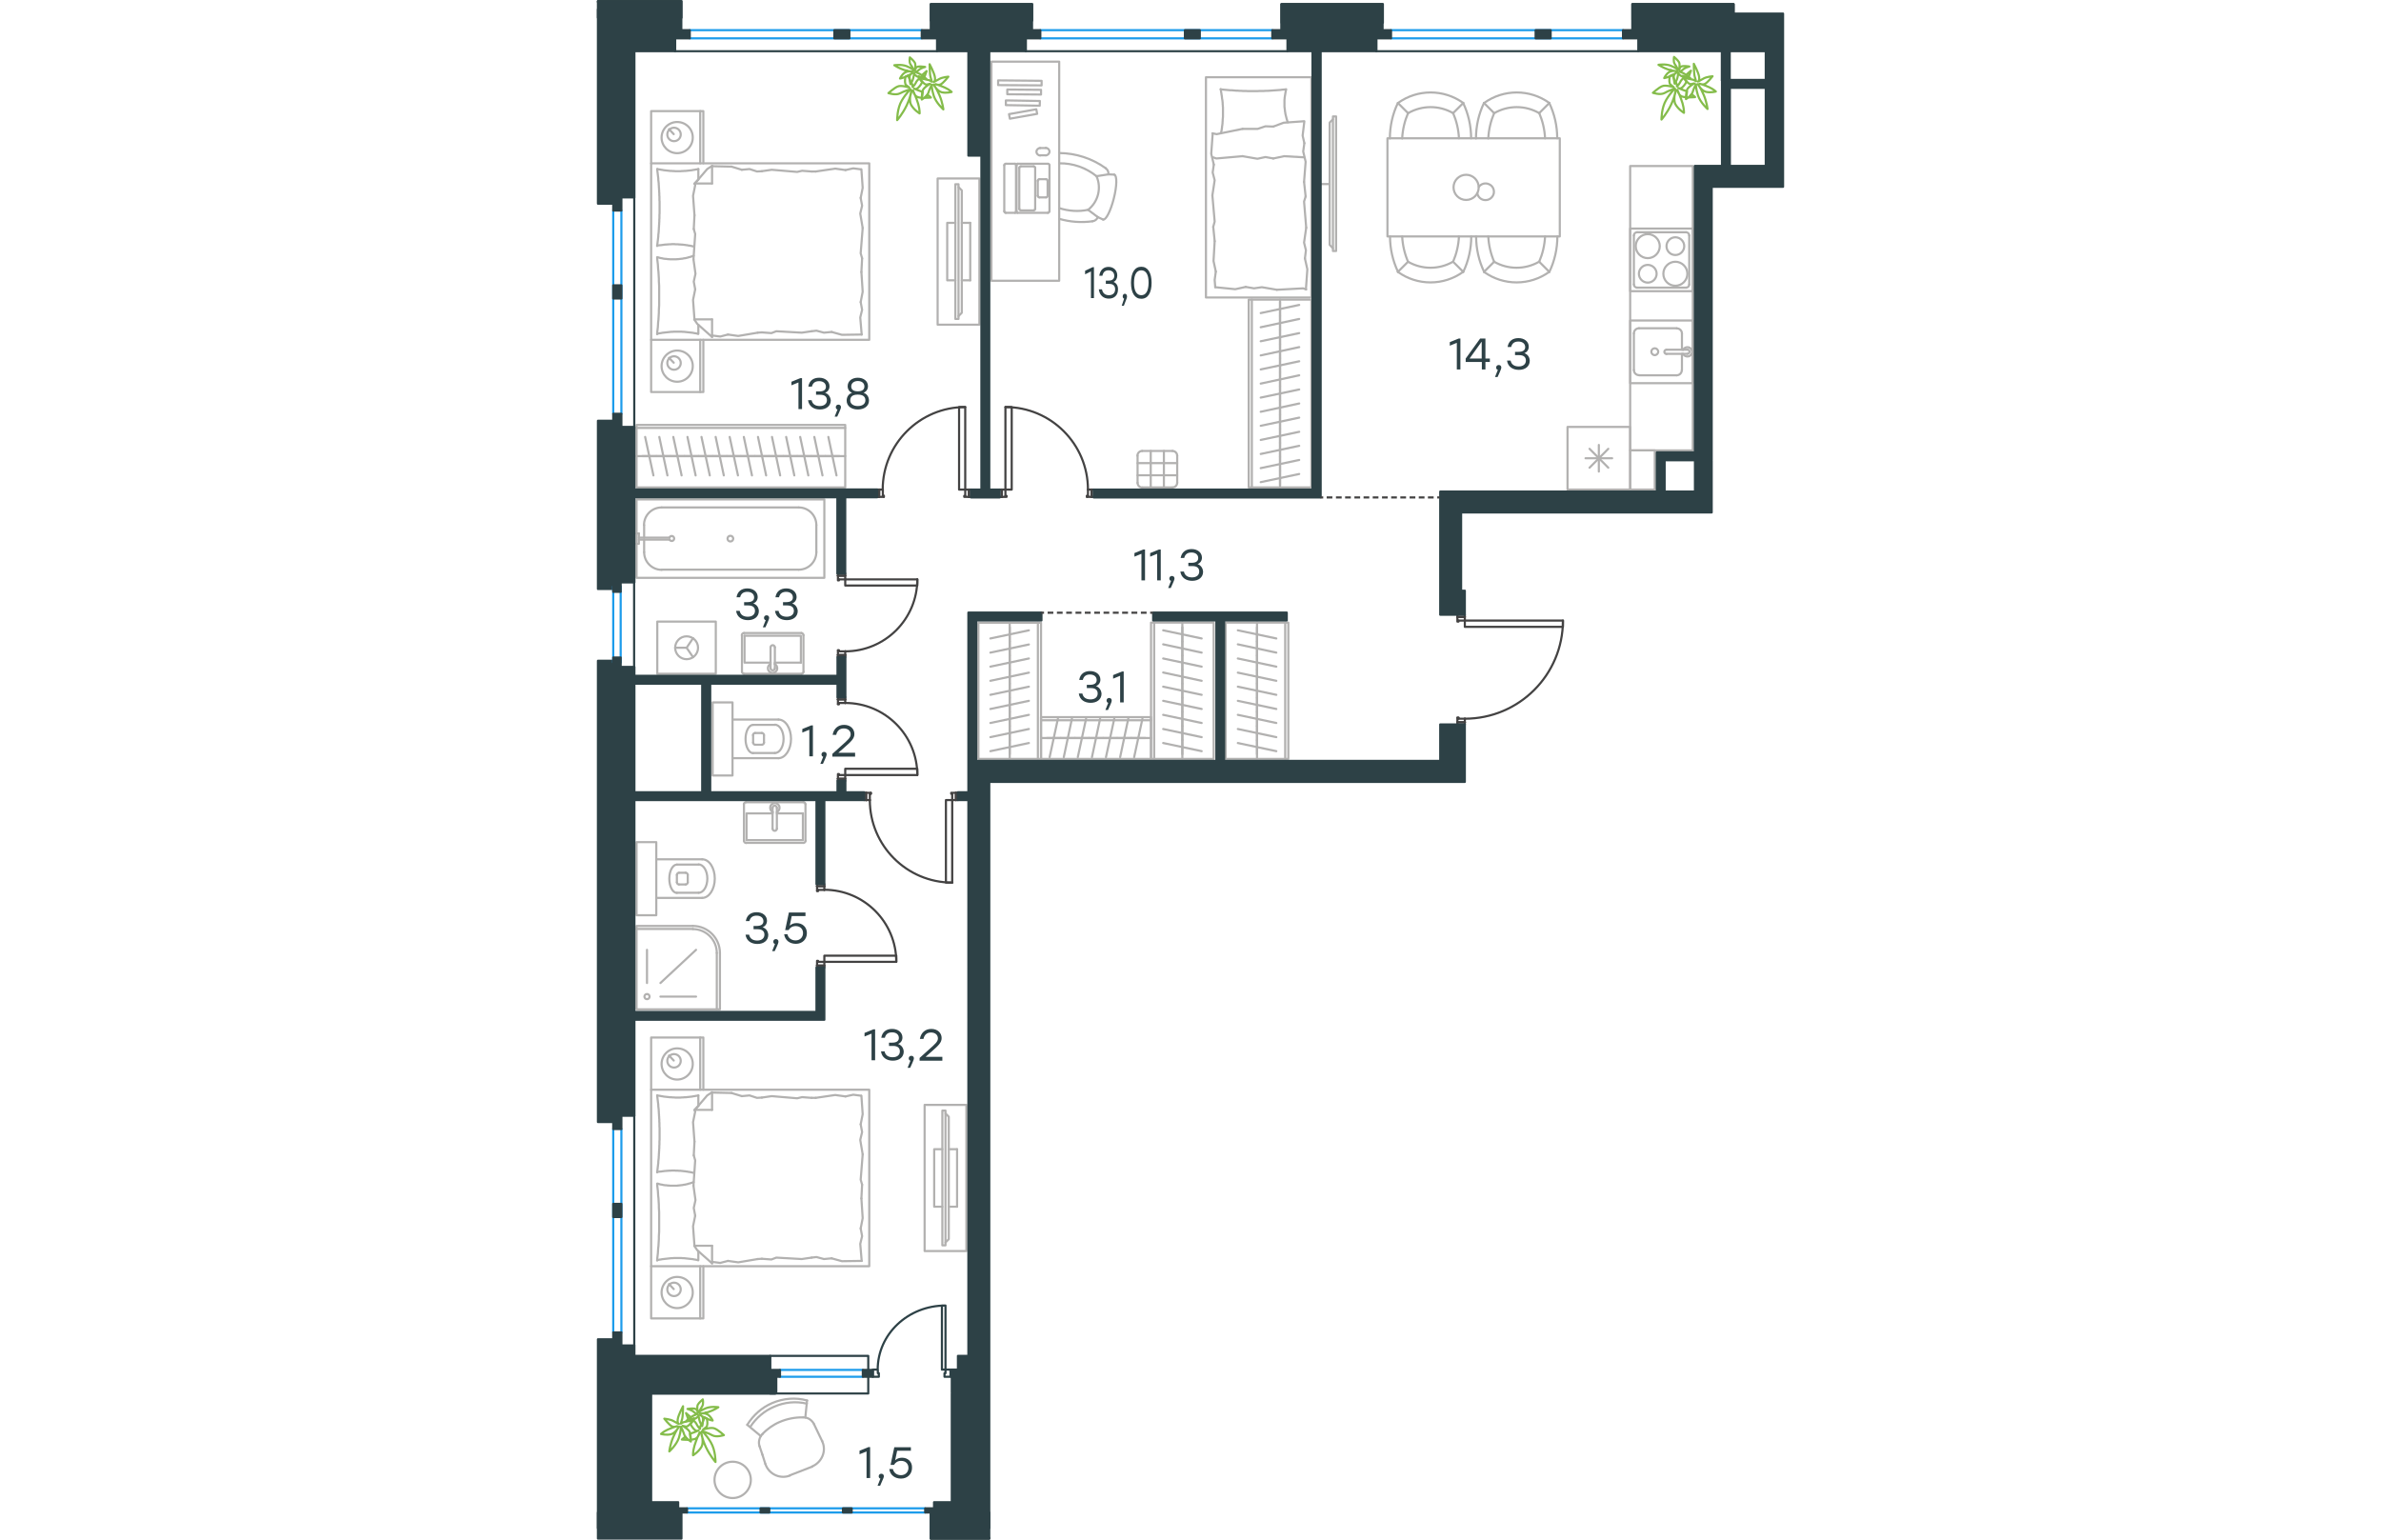 <?xml version="1.0" encoding="utf-8"?>
<!-- Generator: Adobe Illustrator 26.5.0, SVG Export Plug-In . SVG Version: 6.00 Build 0)  -->
<svg version="1.1" id="Слой_1" xmlns:xodm="http://www.corel.com/coreldraw/odm/2003"
	 xmlns="http://www.w3.org/2000/svg" xmlns:xlink="http://www.w3.org/1999/xlink" x="0px" y="0px" viewBox="0 0 830.2 1076.5"
	 style="enable-background:new 0 0 830.2 1076.5;" xml:space="preserve" width="883" height="571">
<style type="text/css">
	.st0{fill:none;stroke:#434242;stroke-width:1.5;stroke-linecap:round;stroke-linejoin:round;stroke-miterlimit:10;}
	.st1{fill:none;stroke:#B2B1B0;stroke-width:1.5;stroke-linecap:round;stroke-linejoin:round;stroke-miterlimit:10;}
	.st2{fill:#2D4146;stroke:#2D4146;stroke-width:1.5;stroke-linecap:round;stroke-linejoin:round;stroke-miterlimit:10;}
	
		.st3{fill-rule:evenodd;clip-rule:evenodd;fill:#2D4146;stroke:#2D4146;stroke-width:1.5;stroke-linecap:round;stroke-linejoin:round;stroke-miterlimit:10;}
	.st4{fill:none;stroke:#2D4146;stroke-width:1.5;stroke-linecap:round;stroke-linejoin:round;stroke-miterlimit:10;}
	.st5{fill:none;stroke:#1D9CEB;stroke-width:1.5;stroke-linecap:round;stroke-linejoin:round;stroke-miterlimit:10;}
	.st6{fill:none;stroke:#434242;stroke-width:1.5;stroke-miterlimit:10;}
	.st7{fill:#2D4146;}
	.st8{fill:none;stroke:#84BC4A;stroke-width:1.5;stroke-linecap:round;stroke-linejoin:round;stroke-miterlimit:10;}
</style>
<g id="Слой_x0020_1">
	<g id="_3011458835440">
		<g>
			<line class="st0" x1="606.9" y1="505" x2="606.9" y2="506.5"/>
			<polyline class="st0" points="606.9,429.9 606.9,431.3 606.9,433.9 			"/>
			<line class="st0" x1="606.9" y1="502.5" x2="606.9" y2="505"/>
			<path class="st0" d="M606.9,502.5c37.9,0,68.6-30.7,68.6-68.6"/>
			<line class="st0" x1="601.7" y1="505" x2="601.7" y2="501.8"/>
			<line class="st0" x1="601.7" y1="431.3" x2="601.7" y2="429.9"/>
			<line class="st0" x1="606.9" y1="433.9" x2="602.5" y2="433.9"/>
			<polyline class="st0" points="601.7,431.3 601.7,434.6 602.5,434.6 602.5,433.9 			"/>
			<line class="st0" x1="602.5" y1="502.5" x2="602.5" y2="501.8"/>
			<line class="st0" x1="601.7" y1="506.5" x2="601.7" y2="505"/>
			<line class="st0" x1="606.9" y1="502.5" x2="602.5" y2="502.5"/>
			<line class="st0" x1="602.5" y1="501.8" x2="601.7" y2="501.8"/>
			<line class="st0" x1="606.9" y1="431.3" x2="601.7" y2="431.3"/>
			<line class="st0" x1="606.9" y1="505" x2="601.7" y2="505"/>
			<line class="st0" x1="606.9" y1="431.3" x2="601.7" y2="431.3"/>
			<line class="st0" x1="606.9" y1="505" x2="601.7" y2="505"/>
			<polygon class="st0" points="675.5,433.9 675.5,438.3 659.5,438.3 606.9,438.3 606.9,433.9 622.9,433.9 			"/>
			<line class="st0" x1="345.9" y1="342.3" x2="347.4" y2="342.3"/>
			<polyline class="st0" points="281.7,342.3 283.2,342.3 285.7,342.3 			"/>
			<line class="st0" x1="343.4" y1="342.3" x2="345.9" y2="342.3"/>
			<path class="st0" d="M343.4,342.3c0-31.8-25.8-57.7-57.7-57.7"/>
			<line class="st0" x1="345.9" y1="347.4" x2="342.7" y2="347.4"/>
			<line class="st0" x1="283.2" y1="347.4" x2="281.7" y2="347.4"/>
			<line class="st0" x1="285.7" y1="342.3" x2="285.7" y2="346.7"/>
			<polyline class="st0" points="283.2,347.4 286.5,347.4 286.5,346.7 285.7,346.7 			"/>
			<line class="st0" x1="343.4" y1="346.7" x2="342.7" y2="346.7"/>
			<line class="st0" x1="347.4" y1="347.4" x2="345.9" y2="347.4"/>
			<line class="st0" x1="343.4" y1="342.3" x2="343.4" y2="346.7"/>
			<line class="st0" x1="342.7" y1="346.7" x2="342.7" y2="347.4"/>
			<line class="st0" x1="283.2" y1="342.3" x2="283.2" y2="347.4"/>
			<line class="st0" x1="345.9" y1="342.3" x2="345.9" y2="347.4"/>
			<line class="st0" x1="283.2" y1="342.3" x2="283.2" y2="347.4"/>
			<line class="st0" x1="345.9" y1="342.3" x2="345.9" y2="347.4"/>
			<polygon class="st0" points="285.7,284.6 290.1,284.6 290.1,300.6 290.1,342.3 285.7,342.3 285.7,326.2 			"/>
			<line class="st0" x1="197.4" y1="342.3" x2="196" y2="342.3"/>
			<polyline class="st0" points="261.7,342.3 260.2,342.3 257.6,342.3 			"/>
			<line class="st0" x1="200" y1="342.3" x2="197.4" y2="342.3"/>
			<path class="st0" d="M257.6,284.6c-31.8,0-57.7,25.8-57.7,57.7"/>
			<line class="st0" x1="197.4" y1="347.4" x2="200.7" y2="347.4"/>
			<line class="st0" x1="260.2" y1="347.4" x2="261.7" y2="347.4"/>
			<line class="st0" x1="257.6" y1="342.3" x2="257.6" y2="346.7"/>
			<polyline class="st0" points="260.2,347.4 256.9,347.4 256.9,346.7 257.6,346.7 			"/>
			<line class="st0" x1="200" y1="346.7" x2="200.7" y2="346.7"/>
			<line class="st0" x1="196" y1="347.4" x2="197.4" y2="347.4"/>
			<line class="st0" x1="200" y1="342.3" x2="200" y2="346.7"/>
			<line class="st0" x1="200.7" y1="346.7" x2="200.7" y2="347.4"/>
			<line class="st0" x1="260.2" y1="342.3" x2="260.2" y2="347.4"/>
			<line class="st0" x1="197.4" y1="342.3" x2="197.4" y2="347.4"/>
			<line class="st0" x1="260.2" y1="342.3" x2="260.2" y2="347.4"/>
			<line class="st0" x1="197.4" y1="342.3" x2="197.4" y2="347.4"/>
			<polygon class="st0" points="257.6,326.2 257.6,284.6 253.3,284.6 253.3,300.6 253.3,342.3 257.6,342.3 			"/>
			<line class="st0" x1="173.7" y1="458" x2="173.7" y2="459.4"/>
			<polyline class="st0" points="173.7,401 173.7,402.5 173.7,405.1 			"/>
			<line class="st0" x1="173.7" y1="455.4" x2="173.7" y2="458"/>
			<path class="st0" d="M173.7,455.4c27.8,0,50.4-22.5,50.4-50.4"/>
			<line class="st0" x1="168.6" y1="458" x2="168.6" y2="454.7"/>
			<line class="st0" x1="168.6" y1="402.5" x2="168.6" y2="401"/>
			<line class="st0" x1="173.7" y1="405.1" x2="169.3" y2="405.1"/>
			<polyline class="st0" points="168.6,402.5 168.6,405.8 169.3,405.8 169.3,405.1 			"/>
			<line class="st0" x1="169.3" y1="455.4" x2="169.3" y2="454.7"/>
			<line class="st0" x1="168.6" y1="459.4" x2="168.6" y2="458"/>
			<line class="st0" x1="173.7" y1="455.4" x2="169.3" y2="455.4"/>
			<line class="st0" x1="169.3" y1="454.7" x2="168.6" y2="454.7"/>
			<line class="st0" x1="173.7" y1="402.5" x2="168.6" y2="402.5"/>
			<line class="st0" x1="173.7" y1="458" x2="168.6" y2="458"/>
			<line class="st0" x1="173.7" y1="402.5" x2="168.6" y2="402.5"/>
			<line class="st0" x1="173.7" y1="458" x2="168.6" y2="458"/>
			<polygon class="st0" points="224.1,405.1 224.1,409.4 208.1,409.4 173.7,409.4 173.7,405.1 189.8,405.1 			"/>
			<line class="st0" x1="173.7" y1="489" x2="173.7" y2="487.5"/>
			<polyline class="st0" points="173.7,545.9 173.7,544.5 173.7,541.9 			"/>
			<line class="st0" x1="173.7" y1="491.5" x2="173.7" y2="489"/>
			<path class="st0" d="M224.1,541.9c0-27.8-22.5-50.4-50.4-50.4"/>
			<line class="st0" x1="168.6" y1="489" x2="168.6" y2="492.3"/>
			<line class="st0" x1="168.6" y1="544.5" x2="168.6" y2="545.9"/>
			<line class="st0" x1="173.7" y1="541.9" x2="169.3" y2="541.9"/>
			<polyline class="st0" points="168.6,544.5 168.6,541.2 169.3,541.2 169.3,541.9 			"/>
			<line class="st0" x1="169.3" y1="491.5" x2="169.3" y2="492.3"/>
			<line class="st0" x1="168.6" y1="487.5" x2="168.6" y2="489"/>
			<line class="st0" x1="173.7" y1="491.5" x2="169.3" y2="491.5"/>
			<line class="st0" x1="169.3" y1="492.3" x2="168.6" y2="492.3"/>
			<line class="st0" x1="173.7" y1="544.5" x2="168.6" y2="544.5"/>
			<line class="st0" x1="173.7" y1="489" x2="168.6" y2="489"/>
			<line class="st0" x1="173.7" y1="544.5" x2="168.6" y2="544.5"/>
			<line class="st0" x1="173.7" y1="489" x2="168.6" y2="489"/>
			<polygon class="st0" points="189.8,541.9 224.1,541.9 224.1,537.5 208.1,537.5 173.7,537.5 173.7,541.9 			"/>
			<line class="st0" x1="159.1" y1="619.6" x2="159.1" y2="618.2"/>
			<polyline class="st0" points="159.1,676.5 159.1,675.1 159.1,672.5 			"/>
			<line class="st0" x1="159.1" y1="622.2" x2="159.1" y2="619.6"/>
			<path class="st0" d="M209.4,672.5c0-27.8-22.5-50.4-50.4-50.4"/>
			<line class="st0" x1="154" y1="619.6" x2="154" y2="622.9"/>
			<line class="st0" x1="154" y1="675.1" x2="154" y2="676.5"/>
			<line class="st0" x1="159.1" y1="672.5" x2="154.7" y2="672.5"/>
			<polyline class="st0" points="154,675.1 154,671.8 154.7,671.8 154.7,672.5 			"/>
			<line class="st0" x1="154.7" y1="622.2" x2="154.7" y2="622.9"/>
			<line class="st0" x1="154" y1="618.2" x2="154" y2="619.6"/>
			<line class="st0" x1="159.1" y1="622.2" x2="154.7" y2="622.2"/>
			<line class="st0" x1="154.7" y1="622.9" x2="154" y2="622.9"/>
			<line class="st0" x1="159.1" y1="675.1" x2="154" y2="675.1"/>
			<line class="st0" x1="159.1" y1="619.6" x2="154" y2="619.6"/>
			<line class="st0" x1="159.1" y1="675.1" x2="154" y2="675.1"/>
			<line class="st0" x1="159.1" y1="619.6" x2="154" y2="619.6"/>
			<polygon class="st0" points="175.1,672.5 209.4,672.5 209.4,668.2 193.4,668.2 159.1,668.2 159.1,672.5 			"/>
			<line class="st0" x1="188.3" y1="559.4" x2="186.9" y2="559.4"/>
			<polyline class="st0" points="252.5,559.4 251.1,559.4 248.5,559.4 			"/>
			<line class="st0" x1="190.9" y1="559.4" x2="188.3" y2="559.4"/>
			<path class="st0" d="M190.9,559.4c0,31.8,25.8,57.7,57.7,57.7"/>
			<line class="st0" x1="188.3" y1="554.3" x2="191.6" y2="554.3"/>
			<line class="st0" x1="251.1" y1="554.3" x2="252.5" y2="554.3"/>
			<line class="st0" x1="248.5" y1="559.4" x2="248.5" y2="555"/>
			<polyline class="st0" points="251.1,554.3 247.8,554.3 247.8,555 248.5,555 			"/>
			<line class="st0" x1="190.9" y1="555" x2="191.6" y2="555"/>
			<line class="st0" x1="186.9" y1="554.3" x2="188.3" y2="554.3"/>
			<line class="st0" x1="190.9" y1="559.4" x2="190.9" y2="555"/>
			<line class="st0" x1="191.6" y1="555" x2="191.6" y2="554.3"/>
			<line class="st0" x1="251.1" y1="559.4" x2="251.1" y2="554.3"/>
			<line class="st0" x1="188.3" y1="559.4" x2="188.3" y2="554.3"/>
			<line class="st0" x1="251.1" y1="559.4" x2="251.1" y2="554.3"/>
			<line class="st0" x1="188.3" y1="559.4" x2="188.3" y2="554.3"/>
			<polygon class="st0" points="248.5,617.1 244.1,617.1 244.1,601.1 244.1,559.4 248.5,559.4 248.5,575.5 			"/>
		</g>
		<g>
			<polygon class="st1" points="766.3,116.1 766.3,314.9 722.5,314.9 722.5,116.1 			"/>
			<polygon class="st1" points="739.7,314.9 739.7,342.3 722.5,342.3 722.5,314.9 			"/>
			<line class="st1" x1="758.7" y1="258.7" x2="758.7" y2="247.4"/>
			<path class="st1" d="M739.7,248.3c1.3,0,2.4-1.1,2.4-2.4s-1.1-2.4-2.4-2.4c-1.3,0-2.4,1.1-2.4,2.4S738.4,248.3,739.7,248.3z"/>
			<path class="st1" d="M747.9,244.5c-0.8,0-1.5,0.7-1.5,1.5s0.7,1.5,1.5,1.5"/>
			<line class="st1" x1="762.5" y1="247.4" x2="747.9" y2="247.4"/>
			<path class="st1" d="M762.5,247.4c0.8,0,1.5-0.7,1.5-1.5s-0.7-1.5-1.5-1.5"/>
			<line class="st1" x1="762.5" y1="244.5" x2="747.9" y2="244.5"/>
			<path class="st1" d="M759.5,247.4c0.7,1.4,2.2,2.1,3.7,1.8c1.5-0.3,2.6-1.7,2.6-3.2c0-1.5-1.1-2.9-2.6-3.2
				c-1.5-0.3-3.1,0.4-3.7,1.8"/>
			<path class="st1" d="M755,262.4c2,0,3.6-1.6,3.6-3.6"/>
			<path class="st1" d="M758.7,233.2c0-2-1.6-3.6-3.6-3.6"/>
			<path class="st1" d="M725.1,258.7c0,2,1.6,3.6,3.6,3.6"/>
			<path class="st1" d="M728.7,229.5c-2,0-3.6,1.6-3.6,3.6"/>
			<line class="st1" x1="755" y1="262.4" x2="728.7" y2="262.4"/>
			<line class="st1" x1="725.1" y1="258.7" x2="725.1" y2="233.2"/>
			<line class="st1" x1="728.7" y1="229.5" x2="755" y2="229.5"/>
			<line class="st1" x1="758.7" y1="233.2" x2="758.7" y2="244.5"/>
			<polygon class="st1" points="766.3,267.9 722.5,267.9 722.5,224.1 766.3,224.1 			"/>
			<line class="st1" x1="694.1" y1="313.8" x2="707.2" y2="327"/>
			<line class="st1" x1="694.1" y1="327" x2="707.2" y2="313.8"/>
			<line class="st1" x1="700.6" y1="311.1" x2="700.6" y2="329.7"/>
			<line class="st1" x1="691.3" y1="320.4" x2="709.9" y2="320.4"/>
			<polygon class="st1" points="678.7,298.5 678.7,342.3 722.5,342.3 722.5,298.5 			"/>
			<path class="st1" d="M734.8,180.5c4.6,0,8.4-3.8,8.4-8.4c0-4.6-3.8-8.4-8.4-8.4s-8.4,3.8-8.4,8.4
				C726.4,176.7,730.2,180.5,734.8,180.5z"/>
			<path class="st1" d="M734.8,197.6c3.4,0,6.2-2.8,6.2-6.2c0-3.4-2.8-6.2-6.2-6.2s-6.2,2.8-6.2,6.2
				C728.6,194.8,731.4,197.6,734.8,197.6z"/>
			<path class="st1" d="M754.1,199.8c4.6,0,8.4-3.8,8.4-8.4c0-4.6-3.8-8.4-8.4-8.4c-4.6,0-8.4,3.8-8.4,8.4
				C745.7,196,749.4,199.8,754.1,199.8z"/>
			<path class="st1" d="M754.1,178.3c3.4,0,6.2-2.8,6.2-6.2c0-3.4-2.8-6.2-6.2-6.2c-3.4,0-6.2,2.8-6.2,6.2
				C747.9,175.5,750.6,178.3,754.1,178.3z"/>
			<path class="st1" d="M725.1,198.9c0,1.2,1,2.2,2.2,2.2"/>
			<path class="st1" d="M727.3,162.4c-1.2,0-2.2,1-2.2,2.2"/>
			<path class="st1" d="M761.6,201.1c1.2,0,2.2-1,2.2-2.2"/>
			<path class="st1" d="M763.8,164.6c0-1.2-1-2.2-2.2-2.2"/>
			<line class="st1" x1="725.1" y1="198.9" x2="725.1" y2="164.6"/>
			<line class="st1" x1="761.6" y1="201.1" x2="727.3" y2="201.1"/>
			<line class="st1" x1="763.8" y1="164.6" x2="763.8" y2="198.9"/>
			<line class="st1" x1="727.3" y1="162.4" x2="761.6" y2="162.4"/>
			<polygon class="st1" points="766.3,203.6 722.5,203.6 722.5,159.8 766.3,159.8 			"/>
			<path class="st1" d="M63.6,611.7c0-0.8-0.7-1.5-1.5-1.5"/>
			<path class="st1" d="M62.1,618.4c0.8,0,1.5-0.7,1.5-1.5"/>
			<path class="st1" d="M57.5,610.2c-0.8,0-1.5,0.7-1.5,1.5"/>
			<path class="st1" d="M56,616.9c0,0.8,0.7,1.5,1.5,1.5"/>
			<line class="st1" x1="57.5" y1="610.2" x2="62.1" y2="610.2"/>
			<line class="st1" x1="63.6" y1="611.7" x2="63.6" y2="616.9"/>
			<line class="st1" x1="62.1" y1="618.4" x2="57.5" y2="618.4"/>
			<line class="st1" x1="56" y1="616.9" x2="56" y2="611.7"/>
			<path class="st1" d="M56,604.5c-2.9,0-5.3,4.4-5.3,9.9c0,5.4,2.4,9.9,5.3,9.9"/>
			<line class="st1" x1="71.2" y1="604.5" x2="56" y2="604.5"/>
			<path class="st1" d="M71.2,624.2c3.4,0,6.1-4.4,6.1-9.9c0-5.4-2.7-9.9-6.1-9.9"/>
			<line class="st1" x1="71.2" y1="624.2" x2="56" y2="624.2"/>
			<path class="st1" d="M73.7,627.8c4.8,0,8.8-6,8.8-13.5c0-7.5-3.9-13.5-8.8-13.5"/>
			<line class="st1" x1="73.7" y1="600.8" x2="41.6" y2="600.8"/>
			<line class="st1" x1="73.7" y1="627.8" x2="41.6" y2="627.8"/>
			<polygon class="st1" points="27.8,588.8 41.6,588.8 41.6,639.9 27.8,639.9 			"/>
			<path class="st1" d="M86.1,666.3c0-10.4-8.5-18.9-18.9-18.9"/>
			<path class="st1" d="M83.9,666.3c0-9.2-7.5-16.7-16.7-16.7"/>
			<line class="st1" x1="44.5" y1="687.3" x2="69.4" y2="664.1"/>
			<line class="st1" x1="35.1" y1="687.3" x2="35.1" y2="664.1"/>
			<line class="st1" x1="44.5" y1="696.8" x2="69.4" y2="696.8"/>
			<path class="st1" d="M36.9,696.8c0-1-0.8-1.8-1.8-1.8s-1.8,0.8-1.8,1.8c0,1,0.8,1.8,1.8,1.8S36.9,697.8,36.9,696.8z"/>
			<line class="st1" x1="83.9" y1="666.3" x2="83.9" y2="705.7"/>
			<line class="st1" x1="27.8" y1="649.5" x2="67.2" y2="649.5"/>
			<polyline class="st1" points="86.1,666.3 86.1,705.7 27.8,705.7 27.8,647.4 67.2,647.4 			"/>
			<line class="st1" x1="125.9" y1="568.7" x2="144.1" y2="568.7"/>
			<polyline class="st1" points="122.9,568.7 104.7,568.7 104.7,587.4 			"/>
			<polyline class="st1" points="104.7,587.4 144.1,587.4 144.1,568.7 			"/>
			<path class="st1" d="M144.5,589.3c0.8,0,1.5-0.7,1.5-1.5"/>
			<path class="st1" d="M102.9,587.9c0,0.8,0.7,1.5,1.5,1.5"/>
			<path class="st1" d="M145.9,562.3c0-0.8-0.7-1.5-1.5-1.5"/>
			<path class="st1" d="M104.3,560.9c-0.8,0-1.5,0.7-1.5,1.5"/>
			<path class="st1" d="M122.9,579.4c0,0.8,0.7,1.5,1.5,1.5c0.8,0,1.5-0.7,1.5-1.5"/>
			<line class="st1" x1="125.9" y1="564.8" x2="125.9" y2="579.4"/>
			<path class="st1" d="M125.9,564.8c0-0.8-0.7-1.5-1.5-1.5c-0.8,0-1.5,0.7-1.5,1.5"/>
			<line class="st1" x1="122.9" y1="564.8" x2="122.9" y2="579.4"/>
			<path class="st1" d="M125.9,567.8c1.4-0.7,2.1-2.2,1.8-3.7c-0.3-1.5-1.7-2.6-3.2-2.6c-1.5,0-2.9,1.1-3.2,2.6
				c-0.3,1.5,0.4,3.1,1.8,3.7"/>
			<line class="st1" x1="145.9" y1="562.3" x2="145.9" y2="587.9"/>
			<line class="st1" x1="144.5" y1="589.3" x2="104.3" y2="589.3"/>
			<line class="st1" x1="102.9" y1="587.9" x2="102.9" y2="562.3"/>
			<line class="st1" x1="104.3" y1="560.9" x2="144.5" y2="560.9"/>
			<path class="st1" d="M116.9,514c0-0.8-0.7-1.5-1.5-1.5"/>
			<path class="st1" d="M115.4,520.7c0.8,0,1.5-0.7,1.5-1.5"/>
			<path class="st1" d="M110.7,512.5c-0.8,0-1.5,0.7-1.5,1.5"/>
			<path class="st1" d="M109.3,519.2c0,0.8,0.7,1.5,1.5,1.5"/>
			<line class="st1" x1="110.7" y1="512.5" x2="115.4" y2="512.5"/>
			<line class="st1" x1="116.9" y1="514" x2="116.9" y2="519.3"/>
			<line class="st1" x1="115.4" y1="520.7" x2="110.7" y2="520.7"/>
			<line class="st1" x1="109.3" y1="519.3" x2="109.3" y2="514"/>
			<path class="st1" d="M109.3,506.8c-2.9,0-5.3,4.4-5.3,9.9c0,5.4,2.4,9.9,5.3,9.9"/>
			<line class="st1" x1="124.5" y1="506.8" x2="109.3" y2="506.8"/>
			<path class="st1" d="M124.5,526.5c3.4,0,6.1-4.4,6.1-9.9c0-5.4-2.7-9.9-6.1-9.9"/>
			<line class="st1" x1="124.5" y1="526.5" x2="109.3" y2="526.5"/>
			<path class="st1" d="M127,530.1c4.8,0,8.8-6,8.8-13.5c0-7.5-3.9-13.5-8.8-13.5"/>
			<line class="st1" x1="127" y1="503.1" x2="94.9" y2="503.1"/>
			<line class="st1" x1="127" y1="530.1" x2="94.9" y2="530.1"/>
			<polygon class="st1" points="81,491.1 94.9,491.1 94.9,542.2 81,542.2 			"/>
			<line class="st1" x1="124.5" y1="463.3" x2="142.7" y2="463.3"/>
			<polyline class="st1" points="121.5,463.3 103.3,463.3 103.3,444.5 			"/>
			<polyline class="st1" points="103.3,444.5 142.7,444.5 142.7,463.3 			"/>
			<path class="st1" d="M144.5,444.1c0-0.8-0.7-1.5-1.5-1.5"/>
			<path class="st1" d="M102.9,442.6c-0.8,0-1.5,0.7-1.5,1.5"/>
			<path class="st1" d="M143.1,471.1c0.8,0,1.5-0.7,1.5-1.5"/>
			<path class="st1" d="M101.5,469.6c0,0.8,0.7,1.5,1.5,1.5"/>
			<path class="st1" d="M124.5,452.6c0-0.8-0.7-1.5-1.5-1.5c-0.8,0-1.5,0.7-1.5,1.5"/>
			<line class="st1" x1="124.5" y1="467.2" x2="124.5" y2="452.6"/>
			<path class="st1" d="M121.5,467.2c0,0.8,0.7,1.5,1.5,1.5c0.8,0,1.5-0.7,1.5-1.5"/>
			<line class="st1" x1="121.5" y1="467.2" x2="121.5" y2="452.6"/>
			<path class="st1" d="M121.5,464.2c-1.4,0.7-2.1,2.2-1.8,3.7c0.3,1.5,1.7,2.6,3.2,2.6c1.5,0,2.9-1.1,3.2-2.6
				c0.3-1.5-0.4-3.1-1.8-3.7"/>
			<line class="st1" x1="144.5" y1="469.6" x2="144.5" y2="444.1"/>
			<line class="st1" x1="143.1" y1="442.6" x2="102.9" y2="442.6"/>
			<line class="st1" x1="101.5" y1="444.1" x2="101.5" y2="469.6"/>
			<line class="st1" x1="102.9" y1="471.1" x2="143.1" y2="471.1"/>
			<polyline class="st1" points="67.3,446.2 62.8,452.9 67.3,459.5 			"/>
			<line class="st1" x1="62.8" y1="452.9" x2="54.8" y2="452.9"/>
			<path class="st1" d="M70.8,452.9c0-4.4-3.6-8-8-8s-8,3.6-8,8c0,4.4,3.6,8,8,8S70.8,457.3,70.8,452.9z"/>
			<polygon class="st1" points="83.2,434.6 83.2,471.1 42.3,471.1 42.3,434.6 			"/>
			<line class="st1" x1="33.1" y1="386.1" x2="33.1" y2="377.3"/>
			<path class="st1" d="M50.9,377.3c0.3,0.7,1.1,1.1,1.9,0.9c0.8-0.2,1.3-0.9,1.3-1.7c0-0.8-0.6-1.5-1.3-1.7
				c-0.8-0.2-1.6,0.2-1.9,0.9"/>
			<line class="st1" x1="29.4" y1="377.3" x2="50.9" y2="377.3"/>
			<line class="st1" x1="29.4" y1="375.9" x2="50.9" y2="375.9"/>
			<line class="st1" x1="29.4" y1="373" x2="27.8" y2="373"/>
			<polyline class="st1" points="29.4,373 29.4,380.2 27.8,380.2 			"/>
			<path class="st1" d="M91.4,376.6c0,1.1,0.9,2,2,2c1.1,0,2-0.9,2-2c0-1.1-0.9-2-2-2C92.3,374.6,91.4,375.5,91.4,376.6z"/>
			<path class="st1" d="M33.1,386.1c0,6.8,5.5,12.3,12.3,12.3"/>
			<path class="st1" d="M45.3,354.8c-6.8,0-12.3,5.5-12.3,12.3"/>
			<path class="st1" d="M141.2,398.3c6.8,0,12.3-5.5,12.3-12.3"/>
			<path class="st1" d="M153.5,367.1c0-6.8-5.5-12.3-12.3-12.3"/>
			<line class="st1" x1="33.1" y1="367.1" x2="33.1" y2="375.9"/>
			<line class="st1" x1="45.3" y1="398.3" x2="141.2" y2="398.3"/>
			<line class="st1" x1="153.5" y1="386.1" x2="153.5" y2="367.1"/>
			<line class="st1" x1="141.2" y1="354.8" x2="45.3" y2="354.8"/>
			<polygon class="st1" points="27.8,349.2 27.8,404 159.1,404 159.1,349.2 			"/>
			<line class="st1" x1="80.6" y1="763.9" x2="94.2" y2="764.2"/>
			<polyline class="st1" points="68.3,798.2 67.3,784.6 68.8,777.2 68.6,776 			"/>
			<polyline class="st1" points="68.3,871 67.3,857.4 68.8,850 			"/>
			<polyline class="st1" points="67.6,829 68.8,811.3 67.8,807.8 			"/>
			<polyline class="st1" points="68.8,850 67.8,844.6 69,839.1 67.6,829 			"/>
			<line class="st1" x1="67.8" y1="807.8" x2="68.3" y2="798.2"/>
			<polyline class="st1" points="71,765.9 70.6,766 70.1,766.1 69.3,766.2 68.4,766.4 67.5,766.5 66.6,766.7 65.7,766.8 64.8,766.9 
				63.9,767 63,767.1 62.1,767.2 61.2,767.2 60.3,767.3 59.4,767.3 58.5,767.4 57.6,767.4 57.2,767.4 56.7,767.4 56.3,767.4 
				55.8,767.4 55.3,767.4 54.9,767.4 54,767.3 53.1,767.3 52.2,767.2 51.3,767.2 50.4,767.1 49.5,767 48.6,766.9 47.7,766.8 
				46.8,766.7 45.9,766.5 45,766.4 44.2,766.2 43.3,766.1 42.4,765.9 			"/>
			<polyline class="st1" points="42.2,765.9 42.3,766.7 42.4,767.6 42.5,768.4 42.6,769.2 42.7,770.1 42.8,770.9 42.9,771.7 
				43,772.6 43,773.4 43.1,774.2 43.2,775.1 43.3,775.9 43.3,776.7 43.4,777.6 43.4,778.4 43.5,779.2 43.5,780.1 43.6,780.9 
				43.6,781.8 43.7,782.6 43.7,783.4 43.7,784.3 43.8,785.1 43.8,786 43.8,786.8 43.8,787.7 43.9,788.5 43.9,789.4 43.9,790.2 
				43.9,791.1 43.9,791.9 43.9,792.8 43.9,793.6 43.9,794.4 43.9,795.3 43.9,796.1 43.9,797 43.8,797.8 43.8,798.6 43.8,799.5 
				43.8,800.3 43.7,801.2 43.7,802 43.7,802.8 43.6,803.7 43.6,804.5 43.5,805.4 43.5,806.2 43.4,807.1 43.4,807.9 43.3,808.8 
				43.3,809.6 43.2,810.4 43.1,811.3 43,812.1 43,813 42.9,813.8 42.8,814.6 42.7,815.5 42.6,816.3 42.5,817.2 42.4,818 42.3,818.8 
				42.2,819.7 			"/>
			<polyline class="st1" points="112.5,880.3 98.9,882.6 91.7,881.6 			"/>
			<polyline class="st1" points="91.7,881.6 86.3,883 80.9,882.3 80.4,882.3 			"/>
			<line class="st1" x1="115.4" y1="880.1" x2="112.5" y2="880.3"/>
			<polyline class="st1" points="150.2,879.3 143.3,880.3 125.5,879.3 122.1,880.6 115.4,880.1 			"/>
			<polyline class="st1" points="185.2,881.6 171.4,881.8 164.2,879.8 			"/>
			<polyline class="st1" points="164.2,879.8 158.8,880.3 153.6,878.9 150.2,879.3 			"/>
			<polyline class="st1" points="153.1,767.6 166.7,765.6 173.9,766.6 			"/>
			<polyline class="st1" points="173.9,766.6 179.3,765.4 184.7,766.1 			"/>
			<line class="st1" x1="150.2" y1="767.6" x2="153.1" y2="767.6"/>
			<polyline class="st1" points="115.4,767.4 122.3,766.4 140.1,767.9 143.5,767.1 150.2,767.6 			"/>
			<line class="st1" x1="94.2" y1="764.2" x2="101.4" y2="766.4"/>
			<polyline class="st1" points="101.4,766.4 106.8,765.9 112,767.6 115.4,767.4 			"/>
			<polyline class="st1" points="42.2,819.4 43.6,819.2 44.9,819.1 45.6,819 46.3,818.9 47,818.8 47.7,818.7 48.4,818.7 49,818.6 
				49.7,818.6 50.4,818.5 51,818.5 51.7,818.5 52.4,818.4 53,818.4 53.5,818.4 54,818.4 54.5,818.4 54.9,818.5 55.4,818.5 
				55.9,818.5 56.4,818.5 56.9,818.5 57.3,818.6 57.8,818.6 58.3,818.6 58.8,818.6 59.2,818.7 59.7,818.7 60.2,818.8 60.6,818.8 
				61.1,818.9 61.6,818.9 62,819 62.5,819.1 63,819.1 63.4,819.2 63.9,819.3 64.4,819.4 64.8,819.4 65.3,819.5 65.7,819.6 
				66.2,819.7 66.7,819.8 67.1,819.9 67.6,820 68.1,820.2 			"/>
			<polyline class="st1" points="42.2,881.1 42.6,881 43,880.9 43.9,880.7 44.8,880.6 45.7,880.4 46.6,880.3 47.5,880.2 48.4,880.1 
				49.3,880 50.2,879.9 51.1,879.8 52,879.7 52.9,879.7 53.8,879.6 54.7,879.6 55.6,879.6 56,879.6 56.5,879.6 56.9,879.6 
				57.4,879.6 57.8,879.6 58.3,879.6 59.2,879.6 60.1,879.7 61,879.7 61.9,879.8 62.8,879.9 63.7,880 64.6,880.1 65.5,880.2 
				66.4,880.3 67.3,880.4 68.1,880.6 69,880.7 69.9,880.9 70.8,881.1 			"/>
			<polyline class="st1" points="67.7,826.5 67.3,826.7 66.8,826.8 66.4,827 65.9,827.1 65.5,827.3 65,827.4 64.6,827.5 64.1,827.6 
				63.7,827.8 63.2,827.9 62.8,828 62.4,828.1 61.9,828.2 61.5,828.3 61,828.3 60.6,828.4 60.2,828.5 59.7,828.6 59.3,828.6 
				58.8,828.7 58.4,828.7 57.9,828.8 57.5,828.8 57,828.9 56.6,828.9 56.1,829 55.6,829 55.2,829 54.7,829 54.2,829 53.7,829 
				53.3,829 52.6,829 51.9,829 51.2,829 50.5,828.9 49.8,828.9 49.1,828.8 48.4,828.7 47.7,828.7 47.1,828.6 46.4,828.5 45.7,828.3 
				45,828.2 44.4,828.1 43.7,827.9 43.4,827.8 43.1,827.7 42.7,827.6 42.4,827.6 			"/>
			<polyline class="st1" points="42.2,827.6 42.3,829.2 42.5,830.9 42.7,832.6 42.8,834.2 42.9,835.9 43.1,837.6 43.2,839.2 
				43.3,840.9 43.4,842.6 43.4,844.3 43.5,845.9 43.6,847.6 43.6,849.3 43.6,851 43.6,851.9 43.6,852.7 43.6,853.6 43.6,854.4 
				43.6,855.3 43.6,856.1 43.6,857.8 43.6,859.5 43.6,861.1 43.5,862.8 43.4,864.5 43.4,866.2 43.3,867.9 43.2,869.6 43.1,871.3 
				42.9,872.9 42.8,874.6 42.7,876.3 42.5,878 42.3,879.7 42.3,880.5 42.2,881.3 			"/>
			<polyline class="st1" points="185,837.9 185.9,851.7 184.5,858.9 			"/>
			<polyline class="st1" points="184.5,858.9 185.5,864.3 184.2,869.7 185.2,881.6 			"/>
			<polyline class="st1" points="185,766.1 185.9,779 184.5,786.1 			"/>
			<polyline class="st1" points="185.9,807.1 184.5,824.8 185.5,828.3 			"/>
			<polyline class="st1" points="184.5,786.1 185.5,791.5 184.2,797 185.9,807.1 			"/>
			<line class="st1" x1="185.5" y1="828.3" x2="185" y2="837.9"/>
			<line class="st1" x1="80.6" y1="883.3" x2="80.6" y2="871"/>
			<polyline class="st1" points="68.3,776.3 77.2,765.9 80.6,763.7 			"/>
			<line class="st1" x1="68.3" y1="871" x2="80.6" y2="871"/>
			<line class="st1" x1="71" y1="765.9" x2="71" y2="773.1"/>
			<polyline class="st1" points="80.6,883.3 70.3,874.2 68.1,871 			"/>
			<line class="st1" x1="80.6" y1="763.7" x2="80.6" y2="776"/>
			<polyline class="st1" points="71,773.3 68.3,776 80.6,776 			"/>
			<line class="st1" x1="71" y1="874.8" x2="71" y2="881.1"/>
			<line class="st1" x1="53.8" y1="741.5" x2="50.5" y2="738"/>
			<path class="st1" d="M54,737c-2.6,0-4.7,2.1-4.7,4.7c0,2.6,2.1,4.7,4.7,4.7c2.6,0,4.7-2.1,4.7-4.7C58.7,739.1,56.6,737,54,737z"
				/>
			<path class="st1" d="M56.2,733c-6,0-10.9,4.9-10.9,10.9c0,6,4.9,10.9,10.9,10.9c6,0,10.9-4.9,10.9-10.9
				C67.2,737.9,62.3,733,56.2,733z"/>
			<line class="st1" x1="53.8" y1="901.3" x2="50.5" y2="897.8"/>
			<path class="st1" d="M54,896.8c-2.6,0-4.7,2.1-4.7,4.7c0,2.6,2.1,4.7,4.7,4.7c2.6,0,4.7-2.1,4.7-4.7
				C58.7,898.9,56.6,896.8,54,896.8z"/>
			<path class="st1" d="M56.2,892.8c-6,0-10.9,4.9-10.9,10.9c0,6,4.9,10.9,10.9,10.9c6,0,10.9-4.9,10.9-10.9
				C67.2,897.7,62.3,892.8,56.2,892.8z"/>
			<line class="st1" x1="72.3" y1="761.9" x2="72.3" y2="725.4"/>
			<line class="st1" x1="72.3" y1="921.8" x2="72.3" y2="885.3"/>
			<polyline class="st1" points="38,761.9 38,725.4 74.5,725.4 74.5,761.9 			"/>
			<polyline class="st1" points="38,885.3 38,921.8 74.5,921.8 74.5,885.3 			"/>
			<polygon class="st1" points="38,761.9 190.5,761.9 190.5,885.3 38,885.3 			"/>
			<line class="st1" x1="512.3" y1="128.7" x2="506.5" y2="128.7"/>
			<polyline class="st1" points="514.7,83.4 512.4,85.7 512.4,171.2 514.7,173.6 			"/>
			<polygon class="st1" points="514.7,81.4 516.9,81.4 516.9,175.5 514.7,175.5 			"/>
			<line class="st1" x1="31.8" y1="318.9" x2="41.6" y2="318.9"/>
			<line class="st1" x1="39.6" y1="332.4" x2="33.8" y2="305.5"/>
			<line class="st1" x1="41.6" y1="318.9" x2="51.5" y2="318.9"/>
			<line class="st1" x1="49.4" y1="332.4" x2="43.7" y2="305.5"/>
			<line class="st1" x1="51.5" y1="318.9" x2="61.3" y2="318.9"/>
			<line class="st1" x1="59.3" y1="332.4" x2="53.5" y2="305.5"/>
			<line class="st1" x1="61.3" y1="318.9" x2="71.2" y2="318.9"/>
			<line class="st1" x1="69.1" y1="332.4" x2="63.4" y2="305.5"/>
			<line class="st1" x1="71.2" y1="318.9" x2="81" y2="318.9"/>
			<line class="st1" x1="79" y1="332.4" x2="73.2" y2="305.5"/>
			<line class="st1" x1="81" y1="318.9" x2="90.9" y2="318.9"/>
			<line class="st1" x1="88.8" y1="332.4" x2="83.1" y2="305.5"/>
			<line class="st1" x1="90.9" y1="318.9" x2="100.7" y2="318.9"/>
			<line class="st1" x1="98.7" y1="332.4" x2="92.9" y2="305.5"/>
			<line class="st1" x1="100.7" y1="318.9" x2="110.6" y2="318.9"/>
			<line class="st1" x1="108.5" y1="332.4" x2="102.8" y2="305.5"/>
			<line class="st1" x1="27.8" y1="318.9" x2="173.7" y2="318.9"/>
			<line class="st1" x1="110.6" y1="318.9" x2="120.4" y2="318.9"/>
			<line class="st1" x1="118.4" y1="332.4" x2="112.7" y2="305.5"/>
			<line class="st1" x1="120.4" y1="318.9" x2="130.3" y2="318.9"/>
			<line class="st1" x1="128.2" y1="332.4" x2="122.5" y2="305.5"/>
			<line class="st1" x1="130.3" y1="318.9" x2="140.1" y2="318.9"/>
			<line class="st1" x1="138.1" y1="332.4" x2="132.4" y2="305.5"/>
			<line class="st1" x1="140.1" y1="318.9" x2="150" y2="318.9"/>
			<line class="st1" x1="147.9" y1="332.4" x2="142.2" y2="305.5"/>
			<line class="st1" x1="150" y1="318.9" x2="159.8" y2="318.9"/>
			<line class="st1" x1="157.8" y1="332.4" x2="152.1" y2="305.5"/>
			<line class="st1" x1="159.8" y1="318.9" x2="169.7" y2="318.9"/>
			<line class="st1" x1="167.6" y1="332.4" x2="161.9" y2="305.5"/>
			<line class="st1" x1="27.8" y1="299.2" x2="173.7" y2="299.2"/>
			<polygon class="st1" points="173.7,340.8 173.7,297.1 27.8,297.1 27.8,340.8 			"/>
			<line class="st1" x1="80.6" y1="116.2" x2="94.2" y2="116.5"/>
			<polyline class="st1" points="68.3,150.5 67.3,136.9 68.8,129.5 68.6,128.3 			"/>
			<polyline class="st1" points="68.3,223.3 67.3,209.7 68.8,202.3 			"/>
			<polyline class="st1" points="67.6,181.3 68.8,163.6 67.8,160.1 			"/>
			<polyline class="st1" points="68.8,202.3 67.8,196.9 69,191.4 67.6,181.3 			"/>
			<line class="st1" x1="67.8" y1="160.1" x2="68.3" y2="150.5"/>
			<polyline class="st1" points="71,118.2 70.6,118.3 70.1,118.4 69.3,118.5 68.4,118.7 67.5,118.8 66.6,119 65.7,119.1 64.8,119.2 
				63.9,119.3 63,119.4 62.1,119.5 61.2,119.5 60.3,119.6 59.4,119.6 58.5,119.7 57.6,119.7 57.2,119.7 56.7,119.7 56.3,119.7 
				55.8,119.7 55.3,119.7 54.9,119.7 54,119.6 53.1,119.6 52.2,119.5 51.3,119.5 50.4,119.4 49.5,119.3 48.6,119.2 47.7,119.1 
				46.8,119 45.9,118.8 45,118.7 44.2,118.5 43.3,118.4 42.4,118.2 			"/>
			<polyline class="st1" points="42.2,118.2 42.3,119 42.4,119.9 42.5,120.7 42.6,121.5 42.7,122.4 42.8,123.2 42.9,124 43,124.9 
				43,125.7 43.1,126.5 43.2,127.4 43.3,128.2 43.3,129 43.4,129.9 43.4,130.7 43.5,131.5 43.5,132.4 43.6,133.2 43.6,134.1 
				43.7,134.9 43.7,135.7 43.7,136.6 43.8,137.4 43.8,138.3 43.8,139.1 43.8,140 43.9,140.8 43.9,141.7 43.9,142.5 43.9,143.4 
				43.9,144.2 43.9,145.1 43.9,145.9 43.9,146.7 43.9,147.6 43.9,148.4 43.9,149.3 43.8,150.1 43.8,150.9 43.8,151.8 43.8,152.6 
				43.7,153.5 43.7,154.3 43.7,155.1 43.6,156 43.6,156.8 43.5,157.7 43.5,158.5 43.4,159.4 43.4,160.2 43.3,161.1 43.3,161.9 
				43.2,162.7 43.1,163.6 43,164.4 43,165.3 42.9,166.1 42.8,166.9 42.7,167.8 42.6,168.6 42.5,169.5 42.4,170.3 42.3,171.1 
				42.2,172 			"/>
			<polyline class="st1" points="112.5,232.6 98.9,234.9 91.7,233.9 			"/>
			<polyline class="st1" points="91.7,233.9 86.3,235.3 80.9,234.6 80.4,234.6 			"/>
			<line class="st1" x1="115.4" y1="232.4" x2="112.5" y2="232.6"/>
			<polyline class="st1" points="150.2,231.6 143.3,232.6 125.5,231.6 122.1,232.9 115.4,232.4 			"/>
			<polyline class="st1" points="185.2,233.9 171.4,234.1 164.2,232.1 			"/>
			<polyline class="st1" points="164.2,232.1 158.8,232.6 153.6,231.2 150.2,231.6 			"/>
			<polyline class="st1" points="153.1,119.9 166.7,117.9 173.9,118.9 			"/>
			<polyline class="st1" points="173.9,118.9 179.3,117.7 184.7,118.4 			"/>
			<line class="st1" x1="150.2" y1="119.9" x2="153.1" y2="119.9"/>
			<polyline class="st1" points="115.4,119.7 122.3,118.7 140.1,120.2 143.5,119.4 150.2,119.9 			"/>
			<line class="st1" x1="94.2" y1="116.5" x2="101.4" y2="118.7"/>
			<polyline class="st1" points="101.4,118.7 106.8,118.2 112,119.9 115.4,119.7 			"/>
			<polyline class="st1" points="42.2,171.7 43.6,171.5 44.9,171.4 45.6,171.3 46.3,171.2 47,171.1 47.7,171 48.4,171 49,170.9 
				49.7,170.9 50.4,170.8 51,170.8 51.7,170.8 52.4,170.7 53,170.7 53.5,170.7 54,170.7 54.5,170.7 54.9,170.8 55.4,170.8 
				55.9,170.8 56.4,170.8 56.9,170.8 57.3,170.9 57.8,170.9 58.3,170.9 58.8,171 59.2,171 59.7,171 60.2,171.1 60.6,171.1 
				61.1,171.2 61.6,171.2 62,171.3 62.5,171.4 63,171.4 63.4,171.5 63.9,171.6 64.4,171.7 64.8,171.7 65.3,171.8 65.7,171.9 
				66.2,172 66.7,172.1 67.1,172.2 67.6,172.3 68.1,172.5 			"/>
			<polyline class="st1" points="42.2,233.4 42.6,233.3 43,233.2 43.9,233 44.8,232.9 45.7,232.7 46.6,232.6 47.5,232.5 48.4,232.4 
				49.3,232.3 50.2,232.2 51.1,232.1 52,232 52.9,232 53.8,231.9 54.7,231.9 55.6,231.9 56,231.9 56.5,231.9 56.9,231.9 57.4,231.9 
				57.8,231.9 58.3,231.9 59.2,231.9 60.1,232 61,232 61.9,232.1 62.8,232.2 63.7,232.3 64.6,232.4 65.5,232.5 66.4,232.6 
				67.3,232.7 68.1,232.9 69,233 69.9,233.2 70.8,233.4 			"/>
			<polyline class="st1" points="67.7,178.8 67.3,179 66.8,179.1 66.4,179.3 65.9,179.4 65.5,179.6 65,179.7 64.6,179.8 64.1,179.9 
				63.7,180.1 63.2,180.2 62.8,180.3 62.4,180.4 61.9,180.5 61.5,180.6 61,180.6 60.6,180.7 60.2,180.8 59.7,180.9 59.3,180.9 
				58.8,181 58.4,181 57.9,181.1 57.5,181.1 57,181.2 56.6,181.2 56.1,181.2 55.6,181.3 55.2,181.3 54.7,181.3 54.2,181.3 
				53.7,181.3 53.3,181.3 52.6,181.3 51.9,181.3 51.2,181.3 50.5,181.2 49.8,181.2 49.1,181.1 48.4,181 47.7,181 47.1,180.9 
				46.4,180.8 45.7,180.6 45,180.5 44.4,180.4 43.7,180.2 43.4,180.1 43.1,180 42.7,179.9 42.4,179.9 			"/>
			<polyline class="st1" points="42.2,179.9 42.3,181.5 42.5,183.2 42.7,184.9 42.8,186.5 42.9,188.2 43.1,189.9 43.2,191.5 
				43.3,193.2 43.4,194.9 43.4,196.6 43.5,198.2 43.6,199.9 43.6,201.6 43.6,203.3 43.6,204.2 43.6,205 43.6,205.9 43.6,206.7 
				43.6,207.6 43.6,208.4 43.6,210.1 43.6,211.8 43.6,213.4 43.5,215.1 43.4,216.8 43.4,218.5 43.3,220.2 43.2,221.9 43.1,223.6 
				42.9,225.2 42.8,226.9 42.7,228.6 42.5,230.3 42.3,232 42.3,232.8 42.2,233.6 			"/>
			<polyline class="st1" points="185,190.2 185.9,204 184.5,211.2 			"/>
			<polyline class="st1" points="184.5,211.2 185.5,216.6 184.2,222 185.2,233.9 			"/>
			<polyline class="st1" points="185,118.4 185.9,131.3 184.5,138.4 			"/>
			<polyline class="st1" points="185.9,159.4 184.5,177.1 185.5,180.6 			"/>
			<polyline class="st1" points="184.5,138.4 185.5,143.8 184.2,149.3 185.9,159.4 			"/>
			<line class="st1" x1="185.5" y1="180.6" x2="185" y2="190.2"/>
			<line class="st1" x1="80.6" y1="235.6" x2="80.6" y2="223.3"/>
			<polyline class="st1" points="68.3,128.6 77.2,118.2 80.6,116 			"/>
			<line class="st1" x1="68.3" y1="223.3" x2="80.6" y2="223.3"/>
			<line class="st1" x1="71" y1="118.2" x2="71" y2="125.4"/>
			<polyline class="st1" points="80.6,235.6 70.3,226.5 68.1,223.3 			"/>
			<line class="st1" x1="80.6" y1="116" x2="80.6" y2="128.3"/>
			<polyline class="st1" points="71,125.6 68.3,128.3 80.6,128.3 			"/>
			<line class="st1" x1="71" y1="227.1" x2="71" y2="233.4"/>
			<line class="st1" x1="53.8" y1="93.8" x2="50.5" y2="90.3"/>
			<path class="st1" d="M54,89.3c-2.6,0-4.7,2.1-4.7,4.7c0,2.6,2.1,4.7,4.7,4.7c2.6,0,4.7-2.1,4.7-4.7C58.7,91.4,56.6,89.3,54,89.3z
				"/>
			<path class="st1" d="M56.2,85.3c-6,0-10.9,4.9-10.9,10.9c0,6,4.9,10.9,10.9,10.9c6,0,10.9-4.9,10.9-10.9
				C67.2,90.2,62.3,85.3,56.2,85.3z"/>
			<line class="st1" x1="53.8" y1="253.6" x2="50.5" y2="250.2"/>
			<path class="st1" d="M54,249.1c-2.6,0-4.7,2.1-4.7,4.7c0,2.6,2.1,4.7,4.7,4.7c2.6,0,4.7-2.1,4.7-4.7
				C58.7,251.2,56.6,249.1,54,249.1z"/>
			<path class="st1" d="M56.2,245.1c-6,0-10.9,4.9-10.9,10.9c0,6,4.9,10.9,10.9,10.9c6,0,10.9-4.9,10.9-10.9
				C67.2,250,62.3,245.1,56.2,245.1z"/>
			<line class="st1" x1="72.3" y1="114.2" x2="72.3" y2="77.7"/>
			<line class="st1" x1="72.3" y1="274.1" x2="72.3" y2="237.6"/>
			<polyline class="st1" points="38,114.2 38,77.7 74.5,77.7 74.5,114.2 			"/>
			<polyline class="st1" points="38,237.6 38,274.1 74.5,274.1 74.5,237.6 			"/>
			<polygon class="st1" points="38,114.2 190.5,114.2 190.5,237.6 38,237.6 			"/>
			<polygon class="st1" points="267.5,227 238.3,227 238.3,124.8 267.5,124.8 			"/>
			<line class="st1" x1="261.1" y1="155.8" x2="255.2" y2="155.8"/>
			<line class="st1" x1="261.1" y1="196" x2="255.2" y2="196"/>
			<polyline class="st1" points="252.9,221 255.2,218.7 255.2,133.1 252.9,130.8 			"/>
			<polygon class="st1" points="252.9,223 250.7,223 250.7,128.8 252.9,128.8 			"/>
			<polyline class="st1" points="250.7,196 245,196 245,155.8 250.7,155.8 			"/>
			<line class="st1" x1="261.1" y1="155.8" x2="261.1" y2="196"/>
			<polyline class="st1" points="436.2,62.4 436.4,63.4 436.5,64.3 436.7,65.3 436.8,66.2 437,67.2 437.1,68.2 437.2,69.1 
				437.4,70.1 437.5,71.1 437.6,72 437.6,73 437.7,73.5 437.7,73.9 437.7,74.4 437.8,74.9 437.8,75.4 437.8,75.9 437.8,76.3 
				437.8,76.8 437.8,77.3 437.8,77.7 437.8,78.7 437.8,79.7 437.8,80.7 437.8,81.7 437.7,82.7 437.6,83.7 437.6,84.2 437.6,84.7 
				437.5,85.2 437.5,85.7 437.5,86.2 437.4,86.7 437.4,87.2 437.3,87.7 437.2,88.1 437.2,88.6 437.1,89.1 437.1,89.5 437,90 
				436.9,90.5 436.9,90.9 436.8,91.3 436.7,91.8 436.6,92.2 436.5,92.6 436.4,93.1 			"/>
			<polyline class="st1" points="483.1,85.5 482.9,85.1 482.8,84.7 482.7,84.3 482.6,83.9 482.4,83.4 482.3,83 482.2,82.6 
				482.1,82.2 482,81.8 481.9,81.4 481.8,81 481.7,80.6 481.6,80.2 481.5,79.8 481.4,79.3 481.4,78.9 481.3,78.5 481.2,78.1 
				481.2,77.7 481.1,77.3 481.1,76.9 481,76.4 481,76 480.9,75.6 480.9,75.2 480.8,74.8 480.8,74.3 480.8,73.9 480.8,73.5 
				480.8,73.1 480.8,72.6 480.8,72.2 480.8,71.6 480.8,71 480.8,70.3 480.8,69.7 480.9,69.1 480.9,68.5 481,67.9 481.1,67.2 
				481.2,66.6 481.3,66 481.4,65.4 481.5,64.8 481.6,64.2 481.7,63.6 481.9,63 482,62.4 480.6,62.6 479.2,62.7 477.8,62.9 476.4,63 
				474.9,63.1 473.5,63.2 472.1,63.3 470.7,63.4 469.2,63.5 467.8,63.5 466.4,63.6 464.9,63.6 463.5,63.6 462,63.7 460.6,63.7 
				459.1,63.7 457.8,63.7 456.5,63.7 455.1,63.7 453.8,63.6 452.7,63.6 451.6,63.6 450.5,63.5 449.4,63.5 448.3,63.4 447.2,63.4 
				446.1,63.3 445,63.2 443.9,63.1 442.8,63.1 441.7,63 440.6,62.9 439.5,62.8 438.4,62.7 437.3,62.6 436.2,62.4 			"/>
			<polyline class="st1" points="473,88.5 480.2,85.8 494.1,84.8 			"/>
			<polyline class="st1" points="430.4,93.2 433.4,93.8 451.5,90.1 			"/>
			<polyline class="st1" points="451.5,90.1 462.1,90.1 467.5,88.3 473,88.5 			"/>
			<polyline class="st1" points="494.7,84.8 493.5,94.8 494.7,100.1 			"/>
			<polyline class="st1" points="453.7,200.6 446.4,202.2 432.4,200.8 			"/>
			<polyline class="st1" points="496,202.4 493.9,201.6 475.5,202.6 			"/>
			<polyline class="st1" points="475.5,202.6 465,200.8 459.5,201.6 453.7,200.6 			"/>
			<polyline class="st1" points="432.8,189.9 431.2,182.5 432,168.6 			"/>
			<polyline class="st1" points="432.4,200.8 432,195.7 432.8,189.9 			"/>
			<polyline class="st1" points="431.4,115.1 429.6,107.5 430.6,93.6 			"/>
			<polyline class="st1" points="431,158.6 432,154.9 430.4,136.6 			"/>
			<polyline class="st1" points="430.4,136.6 432,126 430.6,120.6 431.4,115.1 			"/>
			<line class="st1" x1="432" y1="168.6" x2="431" y2="158.6"/>
			<polyline class="st1" points="494.7,100.1 493.9,105.9 495.6,113.1 494.5,127.2 			"/>
			<polyline class="st1" points="495.1,180.7 496.8,188.3 495.8,202.2 			"/>
			<polyline class="st1" points="495.6,137.4 494.5,140.9 496,159.2 			"/>
			<polyline class="st1" points="496,159.2 494.5,169.6 495.8,175 495.1,180.7 			"/>
			<line class="st1" x1="494.5" y1="127.2" x2="495.6" y2="137.4"/>
			<polyline class="st1" points="473,110.8 480.6,109.2 494.5,110 			"/>
			<polyline class="st1" points="430.8,110 433.2,110.8 451.5,109.2 			"/>
			<polyline class="st1" points="451.5,109.2 461.9,111 467.5,109.8 473,110.8 			"/>
			<polygon class="st1" points="499.6,54 499.6,208 425.9,208 425.9,54 			"/>
			<line class="st1" x1="477.7" y1="339.2" x2="477.7" y2="329.3"/>
			<line class="st1" x1="491.1" y1="331.4" x2="464.2" y2="337.1"/>
			<line class="st1" x1="477.7" y1="329.3" x2="477.7" y2="319.5"/>
			<line class="st1" x1="491.1" y1="321.6" x2="464.2" y2="327.3"/>
			<line class="st1" x1="477.7" y1="319.5" x2="477.7" y2="309.6"/>
			<line class="st1" x1="491.1" y1="311.7" x2="464.2" y2="317.4"/>
			<line class="st1" x1="477.7" y1="309.6" x2="477.7" y2="299.8"/>
			<line class="st1" x1="491.1" y1="301.9" x2="464.2" y2="307.6"/>
			<line class="st1" x1="477.7" y1="299.8" x2="477.7" y2="289.9"/>
			<line class="st1" x1="491.1" y1="292" x2="464.2" y2="297.7"/>
			<line class="st1" x1="477.7" y1="289.9" x2="477.7" y2="280.1"/>
			<line class="st1" x1="491.1" y1="282.1" x2="464.2" y2="287.9"/>
			<line class="st1" x1="477.7" y1="280.1" x2="477.7" y2="270.2"/>
			<line class="st1" x1="491.1" y1="272.3" x2="464.2" y2="278"/>
			<line class="st1" x1="477.7" y1="340.8" x2="477.7" y2="209.5"/>
			<line class="st1" x1="477.7" y1="270.2" x2="477.7" y2="260.4"/>
			<line class="st1" x1="491.1" y1="262.4" x2="464.2" y2="268.2"/>
			<line class="st1" x1="477.7" y1="260.4" x2="477.7" y2="250.5"/>
			<line class="st1" x1="491.1" y1="252.6" x2="464.2" y2="258.3"/>
			<line class="st1" x1="477.7" y1="250.5" x2="477.7" y2="240.7"/>
			<line class="st1" x1="491.1" y1="242.7" x2="464.2" y2="248.5"/>
			<line class="st1" x1="477.7" y1="240.7" x2="477.7" y2="230.8"/>
			<line class="st1" x1="491.1" y1="232.9" x2="464.2" y2="238.6"/>
			<line class="st1" x1="477.7" y1="230.8" x2="477.7" y2="221"/>
			<line class="st1" x1="491.1" y1="223" x2="464.2" y2="228.8"/>
			<line class="st1" x1="477.7" y1="221" x2="477.7" y2="211.1"/>
			<line class="st1" x1="491.1" y1="213.2" x2="464.2" y2="218.9"/>
			<line class="st1" x1="458" y1="340.8" x2="458" y2="209.5"/>
			<polygon class="st1" points="499.6,209.5 455.8,209.5 455.8,340.8 499.6,340.8 			"/>
			<path class="st1" d="M323.3,145.5c6.5,2.1,13.5,2.6,20.2,1.2"/>
			<path class="st1" d="M346.6,154.7c1.7-0.2,3.1-1.3,3.7-2.9"/>
			<path class="st1" d="M323.3,153c7.6,2.2,15.5,2.8,23.3,1.7"/>
			<path class="st1" d="M357.7,121.9c0.2-1.7-0.5-3.3-1.9-4.3"/>
			<path class="st1" d="M355.8,117.6c-9.5-6.8-20.8-10.5-32.5-10.6"/>
			<path class="st1" d="M349.4,123.2c-7.4-6-16.6-9.2-26.1-9"/>
			<path class="st1" d="M354,153.5c2,0.5,5.3-6.1,7.5-14.8c2.2-8.7,2.3-16.1,0.3-16.6"/>
			<line class="st1" x1="350.3" y1="151.8" x2="354" y2="153.5"/>
			<polyline class="st1" points="349.4,123.2 357.7,121.9 361.8,122.1 			"/>
			<line class="st1" x1="343.5" y1="146.7" x2="350.3" y2="151.8"/>
			<path class="st1" d="M343.5,146.7c7.1-5.6,9.5-15.3,5.9-23.5"/>
			<polygon class="st1" points="288.8,83 288.2,79.8 307.3,76.4 307.9,79.6 			"/>
			<polygon class="st1" points="287,65.9 287,62.6 310.6,62.8 310.6,66.1 			"/>
			<polygon class="st1" points="286,73.5 286,70.2 309.8,70.6 309.7,73.9 			"/>
			<polygon class="st1" points="280.6,59.5 280.6,56.2 311,56.5 311,59.7 			"/>
			<path class="st1" d="M313.9,108.6c1.4,0,2.6-1.2,2.6-2.6c0-1.4-1.2-2.6-2.6-2.6"/>
			<path class="st1" d="M310,103.5c-1.4,0-2.6,1.2-2.6,2.6c0,1.4,1.2,2.6,2.6,2.6"/>
			<line class="st1" x1="294.1" y1="114.5" x2="315.4" y2="114.5"/>
			<line class="st1" x1="294.1" y1="148.8" x2="315.4" y2="148.8"/>
			<line class="st1" x1="285.9" y1="114.5" x2="292.5" y2="114.5"/>
			<line class="st1" x1="285.9" y1="148.8" x2="292.5" y2="148.8"/>
			<path class="st1" d="M293.5,115.5c0-0.6-0.5-1-1-1"/>
			<path class="st1" d="M292.5,148.8c0.6,0,1-0.5,1-1"/>
			<path class="st1" d="M285.9,114.5c-0.6,0-1,0.5-1,1"/>
			<path class="st1" d="M284.9,147.7c0,0.3,0.1,0.6,0.3,0.8c0.2,0.2,0.5,0.3,0.7,0.3"/>
			<line class="st1" x1="293.5" y1="115.5" x2="293.5" y2="147.8"/>
			<line class="st1" x1="284.9" y1="147.7" x2="284.9" y2="115.5"/>
			<line class="st1" x1="310" y1="103.5" x2="313.9" y2="103.5"/>
			<line class="st1" x1="313.9" y1="108.6" x2="310" y2="108.6"/>
			<path class="st1" d="M315.2,126.4c0-0.6-0.5-1.1-1.1-1.1"/>
			<path class="st1" d="M309.4,125.3c-0.6,0-1.1,0.5-1.1,1.1"/>
			<path class="st1" d="M308.3,136.9c0,0.6,0.5,1.1,1.1,1.1"/>
			<path class="st1" d="M314.1,138c0.6,0,1.1-0.5,1.1-1.1"/>
			<line class="st1" x1="309.4" y1="125.3" x2="314.1" y2="125.3"/>
			<line class="st1" x1="315.2" y1="126.4" x2="315.2" y2="136.9"/>
			<line class="st1" x1="314.1" y1="138" x2="309.4" y2="138"/>
			<line class="st1" x1="308.3" y1="136.9" x2="308.3" y2="126.4"/>
			<path class="st1" d="M306.5,117.4c0-0.6-0.5-1.1-1.1-1.1"/>
			<path class="st1" d="M296.5,116.3c-0.6,0-1.1,0.5-1.1,1.1"/>
			<path class="st1" d="M295.4,146c0,0.6,0.5,1.1,1.1,1.1"/>
			<path class="st1" d="M305.4,147.1c0.6,0,1.1-0.5,1.1-1.1"/>
			<line class="st1" x1="296.5" y1="116.3" x2="305.4" y2="116.3"/>
			<line class="st1" x1="306.5" y1="117.4" x2="306.5" y2="146"/>
			<line class="st1" x1="305.4" y1="147.1" x2="296.5" y2="147.1"/>
			<line class="st1" x1="295.4" y1="146" x2="295.4" y2="117.4"/>
			<path class="st1" d="M316.5,115.5c0-0.6-0.5-1-1-1"/>
			<path class="st1" d="M315.4,148.8c0.6,0,1-0.5,1-1"/>
			<path class="st1" d="M294.1,114.5c-0.6,0-1,0.5-1,1"/>
			<path class="st1" d="M293.1,147.7c0,0.3,0.1,0.6,0.3,0.8c0.2,0.2,0.5,0.3,0.7,0.3"/>
			<line class="st1" x1="316.5" y1="115.5" x2="316.5" y2="147.8"/>
			<line class="st1" x1="293.1" y1="147.7" x2="293.1" y2="115.5"/>
			<polygon class="st1" points="275.9,43.1 323.3,43.1 323.3,196.3 275.9,196.3 			"/>
			<path class="st1" d="M378.1,337.6c0,1.8,1.5,3.3,3.3,3.3"/>
			<path class="st1" d="M402.5,340.8c1.8,0,3.3-1.5,3.3-3.3"/>
			<path class="st1" d="M405.8,318.6c0-1.8-1.5-3.3-3.3-3.3"/>
			<path class="st1" d="M381.3,315.3c-1.8,0-3.3,1.5-3.3,3.3"/>
			<line class="st1" x1="396.5" y1="315.3" x2="396.5" y2="340.8"/>
			<line class="st1" x1="387.3" y1="315.3" x2="387.3" y2="340.8"/>
			<line class="st1" x1="378.1" y1="323.8" x2="405.8" y2="323.8"/>
			<line class="st1" x1="378.1" y1="332.3" x2="405.8" y2="332.3"/>
			<line class="st1" x1="405.8" y1="318.6" x2="405.8" y2="337.6"/>
			<line class="st1" x1="402.5" y1="340.8" x2="381.3" y2="340.8"/>
			<line class="st1" x1="378.1" y1="337.6" x2="378.1" y2="318.6"/>
			<line class="st1" x1="381.3" y1="315.3" x2="402.5" y2="315.3"/>
			<path class="st1" d="M666,190.1c3.7-7.7,5.6-16.2,5.6-24.8"/>
			<path class="st1" d="M614.8,165.3c0,8.6,1.9,17,5.6,24.8"/>
			<path class="st1" d="M620.3,190.1c13.6,9.8,32,9.8,45.6,0"/>
			<line class="st1" x1="627.4" y1="183" x2="620.3" y2="190.1"/>
			<line class="st1" x1="658.9" y1="183" x2="666" y2="190.1"/>
			<path class="st1" d="M627.4,183c9.7,5.6,21.7,5.6,31.4,0"/>
			<path class="st1" d="M658.9,183c2.4-5.6,3.8-11.6,4.1-17.7"/>
			<path class="st1" d="M623.3,165.3c0.3,6.1,1.7,12.1,4.1,17.7"/>
			<path class="st1" d="M605.8,190.1c3.7-7.7,5.6-16.2,5.6-24.8"/>
			<path class="st1" d="M554.6,165.3c0,8.6,1.9,17,5.6,24.8"/>
			<path class="st1" d="M560.1,190.1c13.6,9.8,32,9.8,45.6,0"/>
			<line class="st1" x1="567.2" y1="183" x2="560.1" y2="190.1"/>
			<line class="st1" x1="598.7" y1="183" x2="605.8" y2="190.1"/>
			<path class="st1" d="M567.2,183c9.7,5.6,21.7,5.6,31.4,0"/>
			<path class="st1" d="M598.7,183c2.4-5.6,3.8-11.6,4.1-17.7"/>
			<path class="st1" d="M563.1,165.3c0.3,6.1,1.7,12.1,4.1,17.7"/>
			<path class="st1" d="M671.5,96.7c0-8.6-1.9-17-5.6-24.8"/>
			<path class="st1" d="M620.3,72c-3.7,7.7-5.6,16.2-5.6,24.8"/>
			<path class="st1" d="M666,72c-13.6-9.8-32-9.8-45.6,0"/>
			<line class="st1" x1="627.4" y1="79.1" x2="620.3" y2="72"/>
			<line class="st1" x1="658.9" y1="79.1" x2="666" y2="72"/>
			<path class="st1" d="M658.9,79.1c-9.7-5.6-21.7-5.6-31.4,0"/>
			<path class="st1" d="M663,96.7c-0.3-6.1-1.7-12.1-4.1-17.7"/>
			<path class="st1" d="M627.4,79.1c-2.4,5.6-3.8,11.6-4.1,17.7"/>
			<path class="st1" d="M611.3,96.7c0-8.6-1.9-17-5.6-24.8"/>
			<path class="st1" d="M560.1,72c-3.7,7.7-5.6,16.2-5.6,24.8"/>
			<path class="st1" d="M605.8,72c-13.6-9.8-32-9.8-45.6,0"/>
			<line class="st1" x1="567.2" y1="79.1" x2="560.1" y2="72"/>
			<line class="st1" x1="598.7" y1="79.1" x2="605.8" y2="72"/>
			<path class="st1" d="M598.7,79.1c-9.7-5.6-21.7-5.6-31.4,0"/>
			<path class="st1" d="M602.8,96.7c-0.3-6.1-1.7-12.1-4.1-17.7"/>
			<path class="st1" d="M567.2,79.1c-2.4,5.6-3.8,11.6-4.1,17.7"/>
			<path class="st1" d="M615.6,135.1c0.5,2.7,2.8,4.8,5.6,4.8c2.8,0.1,5.2-1.8,5.9-4.5c0.6-2.7-0.7-5.5-3.3-6.6
				c-2.5-1.2-5.5-0.4-7.1,1.9"/>
			<path class="st1" d="M616.6,131c0-4.8-3.9-8.8-8.8-8.8c-4.8,0-8.8,3.9-8.8,8.8c0,4.8,3.9,8.8,8.8,8.8
				C612.7,139.8,616.6,135.9,616.6,131z"/>
			<polygon class="st1" points="673.3,96.7 673.3,165.3 552.8,165.3 552.8,96.7 			"/>
			<line class="st1" x1="461.6" y1="527.3" x2="461.6" y2="517.5"/>
			<line class="st1" x1="448.2" y1="519.5" x2="475.1" y2="525.2"/>
			<line class="st1" x1="461.6" y1="517.5" x2="461.6" y2="507.6"/>
			<line class="st1" x1="448.2" y1="509.7" x2="475.1" y2="515.4"/>
			<line class="st1" x1="461.6" y1="507.6" x2="461.6" y2="497.7"/>
			<line class="st1" x1="448.2" y1="499.8" x2="475.1" y2="505.5"/>
			<line class="st1" x1="461.6" y1="530.6" x2="461.6" y2="435.3"/>
			<line class="st1" x1="461.6" y1="497.7" x2="461.6" y2="487.9"/>
			<line class="st1" x1="448.2" y1="490" x2="475.1" y2="495.7"/>
			<line class="st1" x1="461.6" y1="487.9" x2="461.6" y2="478"/>
			<line class="st1" x1="448.2" y1="480.1" x2="475.1" y2="485.8"/>
			<line class="st1" x1="461.6" y1="478" x2="461.6" y2="468.2"/>
			<line class="st1" x1="448.2" y1="470.3" x2="475.1" y2="476"/>
			<line class="st1" x1="461.6" y1="468.2" x2="461.6" y2="458.3"/>
			<line class="st1" x1="448.2" y1="460.4" x2="475.1" y2="466.1"/>
			<line class="st1" x1="461.6" y1="458.3" x2="461.6" y2="448.5"/>
			<line class="st1" x1="448.2" y1="450.5" x2="475.1" y2="456.3"/>
			<line class="st1" x1="461.6" y1="448.5" x2="461.6" y2="438.6"/>
			<line class="st1" x1="448.2" y1="440.7" x2="475.1" y2="446.4"/>
			<line class="st1" x1="481.3" y1="530.6" x2="481.3" y2="435.3"/>
			<polygon class="st1" points="439.7,435.3 483.5,435.3 483.5,530.6 439.7,530.6 			"/>
			<line class="st1" x1="409.4" y1="438.6" x2="409.4" y2="448.5"/>
			<line class="st1" x1="422.9" y1="446.4" x2="396" y2="440.7"/>
			<line class="st1" x1="409.4" y1="448.5" x2="409.4" y2="458.3"/>
			<line class="st1" x1="422.9" y1="456.3" x2="396" y2="450.5"/>
			<line class="st1" x1="409.4" y1="458.3" x2="409.4" y2="468.2"/>
			<line class="st1" x1="422.9" y1="466.1" x2="396" y2="460.4"/>
			<line class="st1" x1="409.4" y1="435.3" x2="409.4" y2="530.6"/>
			<line class="st1" x1="409.4" y1="468.2" x2="409.4" y2="478"/>
			<line class="st1" x1="422.9" y1="476" x2="396" y2="470.2"/>
			<line class="st1" x1="409.4" y1="478" x2="409.4" y2="487.9"/>
			<line class="st1" x1="422.9" y1="485.8" x2="396" y2="480.1"/>
			<line class="st1" x1="409.4" y1="487.9" x2="409.4" y2="497.7"/>
			<line class="st1" x1="422.9" y1="495.7" x2="396" y2="490"/>
			<line class="st1" x1="409.4" y1="497.7" x2="409.4" y2="507.6"/>
			<line class="st1" x1="422.9" y1="505.5" x2="396" y2="499.8"/>
			<line class="st1" x1="409.4" y1="507.6" x2="409.4" y2="517.4"/>
			<line class="st1" x1="422.9" y1="515.4" x2="396" y2="509.7"/>
			<line class="st1" x1="409.4" y1="517.4" x2="409.4" y2="527.3"/>
			<line class="st1" x1="422.9" y1="525.2" x2="396" y2="519.5"/>
			<line class="st1" x1="389.7" y1="435.3" x2="389.7" y2="530.6"/>
			<polygon class="st1" points="431.3,530.6 387.5,530.6 387.5,435.3 431.3,435.3 			"/>
			<line class="st1" x1="288.7" y1="438.6" x2="288.7" y2="448.5"/>
			<line class="st1" x1="275.2" y1="446.4" x2="302.1" y2="440.7"/>
			<line class="st1" x1="288.7" y1="448.5" x2="288.7" y2="458.3"/>
			<line class="st1" x1="275.2" y1="456.3" x2="302.1" y2="450.6"/>
			<line class="st1" x1="288.7" y1="458.3" x2="288.7" y2="468.2"/>
			<line class="st1" x1="275.2" y1="466.1" x2="302.1" y2="460.4"/>
			<line class="st1" x1="288.7" y1="435.4" x2="288.7" y2="530.6"/>
			<line class="st1" x1="288.7" y1="468.2" x2="288.7" y2="478"/>
			<line class="st1" x1="275.2" y1="476" x2="302.1" y2="470.3"/>
			<line class="st1" x1="288.7" y1="478" x2="288.7" y2="487.9"/>
			<line class="st1" x1="275.2" y1="485.8" x2="302.1" y2="480.1"/>
			<line class="st1" x1="288.7" y1="487.9" x2="288.7" y2="497.8"/>
			<line class="st1" x1="275.2" y1="495.7" x2="302.1" y2="490"/>
			<line class="st1" x1="288.7" y1="497.8" x2="288.7" y2="507.6"/>
			<line class="st1" x1="275.2" y1="505.5" x2="302.1" y2="499.8"/>
			<line class="st1" x1="288.7" y1="507.6" x2="288.7" y2="517.5"/>
			<line class="st1" x1="275.2" y1="515.4" x2="302.1" y2="509.7"/>
			<line class="st1" x1="288.7" y1="517.5" x2="288.7" y2="527.3"/>
			<line class="st1" x1="275.2" y1="525.2" x2="302.1" y2="519.5"/>
			<line class="st1" x1="308.4" y1="435.4" x2="308.4" y2="530.6"/>
			<polygon class="st1" points="266.8,530.6 310.6,530.6 310.6,435.4 266.8,435.4 			"/>
			<line class="st1" x1="383.5" y1="516" x2="373.7" y2="516"/>
			<line class="st1" x1="375.7" y1="529.4" x2="381.5" y2="502.5"/>
			<line class="st1" x1="387.5" y1="516" x2="310.6" y2="516"/>
			<line class="st1" x1="373.7" y1="516" x2="363.8" y2="516"/>
			<line class="st1" x1="365.9" y1="529.4" x2="371.6" y2="502.5"/>
			<line class="st1" x1="363.8" y1="516" x2="354" y2="516"/>
			<line class="st1" x1="356" y1="529.4" x2="361.8" y2="502.5"/>
			<line class="st1" x1="354" y1="516" x2="344.1" y2="516"/>
			<line class="st1" x1="346.2" y1="529.4" x2="351.9" y2="502.5"/>
			<line class="st1" x1="344.1" y1="516" x2="334.3" y2="516"/>
			<line class="st1" x1="336.3" y1="529.4" x2="342.1" y2="502.5"/>
			<line class="st1" x1="334.3" y1="516" x2="324.4" y2="516"/>
			<line class="st1" x1="326.5" y1="529.4" x2="332.2" y2="502.5"/>
			<line class="st1" x1="324.4" y1="516" x2="314.6" y2="516"/>
			<line class="st1" x1="316.6" y1="529.4" x2="322.4" y2="502.5"/>
			<line class="st1" x1="387.5" y1="503.6" x2="310.6" y2="503.6"/>
			<polygon class="st1" points="310.6,530.6 310.6,501.4 387.5,501.4 387.5,530.6 			"/>
			<polygon class="st1" points="258.4,874.7 229.2,874.7 229.2,772.5 258.4,772.5 			"/>
			<line class="st1" x1="251.9" y1="803.5" x2="246.1" y2="803.5"/>
			<line class="st1" x1="251.9" y1="843.7" x2="246.1" y2="843.7"/>
			<polyline class="st1" points="243.8,868.7 246.1,866.4 246.1,780.8 243.8,778.5 			"/>
			<polygon class="st1" points="243.8,870.7 241.6,870.7 241.6,776.5 243.8,776.5 			"/>
			<polyline class="st1" points="241.6,843.7 235.9,843.7 235.9,803.5 241.6,803.5 			"/>
			<line class="st1" x1="251.9" y1="803.5" x2="251.9" y2="843.7"/>
		</g>
		<path class="st2" d="M121.2,962.6V948H26.3v-7.3H11.7v116.8v7.3l0-51.6l0-76.1h0.1l-0.1-0.7H0.8v132.1h3.6h32.8v-3.6v-7.3h19.7
			v-0.7v-2.2v-3.7v-0.7H38v-7.3v-68.6h86.8v-0.7h0.7v-10.9h-0.7H121.2z M829.4,9.5v23.7v97.4h-12h-35h-2.9v89v102.2h-11.7h-21.2
			v21.9h21.2v-21.4h11.7v21.4v14.6h-11.7H604.3v54.7h2.6v8.4v6.9v1.5h-2.6h-14.6v-10.9v-75.2h14.6h136.8v-21.9v-5.5h26.6V208v-2.9
			v-89.1h14.6h35V35.8h-25.2v20.4h-5.5V35.8h-58.4V21.2h-3.6H724V3.5V2.9h70.8v0.6v6L829.4,9.5L829.4,9.5z M606.9,529.5v17.2h-27.4
			H574H406.9h-5.5h-24.8H274.4v25.2v5.5v56.9v94.9v5.5V948v94.9v25.5h-25.5v-3.6v-7.3h-13.1v-0.7v-5.8v-0.7h12.4v-75.9h0.7v-0.7
			h-0.7v-10.9h0.7h3.6V948h7.3V634.2v-74.8h-7.3v-5.5h7.3v-7.3V532v-98.2v-5.5h51.1v5.5h-45.6V532h9.1h102.2h56.6v-98.2H389v-5.5
			h93.4v5.5h-43.8V532h151.1v-25.5h14.6h2.6L606.9,529.5L606.9,529.5L606.9,529.5z M274.4,1075.2v0.6h-40.9v-0.6v-17.6l0.7-0.1v0.1
			v17.6H274.4L274.4,1075.2z M26.3,506.5V488V478h47.4v50.3v25.6H26.3V506.5z M0.8,462.7L0.8,462.7l0,115.3v0.7l0,0v119h0v86.1h0
			v0.7h10.9l-0.1-0.7h0.1v-3.7h14.6v-9.4v-56.3V713h132.8v-5.5v-31h-5.5v31H26.3V572.2v-12.8h127.3v58.7h5.5v-58.7h27.8v-5.5h-13.1
			v-8h-5.5v8h-89v-25.6V478h89v9.5h5.5v-28.1h-5.5v13.1H26.3v-6.2H11.7v-3.6l-0.1-0.7H0.8L0.8,462.7L0.8,462.7z M548.8,10.2h-69.3
			V3.5h69.3V10.2z M506.1,347.8v-4v-308h39v-9.5v-5.1h3.6h0.7V3.5V2.9h-70.8v0.6v17.7h0.7h3.6v5.1v9.5h17.5v306.5H347.4v5.5h153.3
			H506.1L506.1,347.8z M794,3.5v6v0.7h-69.3V3.5H794z M827.3,118.6h1.8v2.2h-1.8V118.6z M26.3,298.5H11.7v25.5v40.1v2.6v40.5h14.6
			v-40.5v-2.6v-16.4h141.9v19V401h5.5v-34.3v-19H196v-5.5H26.3V298.5z M11.7,294.9l-0.1-0.7H0.8v30.7v65v21.2v0.7h10.9l-0.1-0.7h0.1
			l-0.1-86.8h0.1V294.9L11.7,294.9z M303.6,10.2h-69.3V3.5h69.3V10.2z M234.3,21.1L234.3,21.1l3.6,0.1v5.1v9.5h21.9v73h9.1v233.5
			h-7.3v5.5h20.1v-5.5h-7.3V108.8v-73H300V21.2h3.6h0.7V3.5V2.9h-70.8v0.6v17.6v0.1h0L234.3,21.1L234.3,21.1z M58.4,6.6H0.8h0v73h0
			v44.8v17.3h0v0.7h10.9l-0.1-0.7h0.1V138h14.6v-13.6v-15.6v-73h28.5v-9.5v-5.1h3.6h0.7V1.3V0.8H0.8v0.6h57.7
			C58.4,1.3,58.4,6.6,58.4,6.6z"/>
		<path class="st3" d="M349.2,546.6v-6h5.5v6H349.2z M792.2,121.8V61.4h29.2v-5.5h-34.7v0v5.5v60.4H792.2z"/>
		<path class="st3" d="M274.4,1057.5v18.2h-40.9v-18.2H274.4z M724.1,2.9h70.7v10.9h-70.7V2.9z M478.8,15.9h70.8v-13h-70.8V15.9z
			 M233.6,14.4h70.8V2.9h-70.8V14.4z M0.8,12.4h58.4V0.8H0.8V12.4z M0.8,1057.5h58.4v18.2H0.8V1057.5z"/>
		<g>
			<line class="st4" x1="26.1" y1="466.4" x2="26.1" y2="406.7"/>
			<line class="st5" x1="11.5" y1="463.2" x2="11.5" y2="410"/>
			<line class="st5" x1="16.7" y1="463.2" x2="16.7" y2="410"/>
			<polygon class="st3" points="16.7,459.7 16.7,466.4 11.5,466.4 11.5,459.7 			"/>
			<polygon class="st3" points="16.7,413.8 16.7,407.1 11.5,407.1 11.5,413.8 			"/>
		</g>
		<g>
			<line class="st4" x1="26.2" y1="138" x2="26.2" y2="298.3"/>
			<line class="st5" x1="11.5" y1="147.2" x2="11.5" y2="289.3"/>
			<line class="st5" x1="17.2" y1="147.2" x2="17.2" y2="289.3"/>
			<polygon class="st3" points="17.2,147.2 17.2,138 11.5,138 11.5,147.2 			"/>
			<polygon class="st3" points="17.2,199.5 17.2,208.7 11.5,208.7 11.5,199.5 			"/>
			<polygon class="st3" points="17.2,289.3 17.2,298.5 11.5,298.5 11.5,289.3 			"/>
		</g>
		<g>
			<line class="st4" x1="26.2" y1="780.2" x2="26.2" y2="940.6"/>
			<line class="st5" x1="11.5" y1="789.4" x2="11.5" y2="931.6"/>
			<line class="st5" x1="17.2" y1="789.4" x2="17.2" y2="931.6"/>
			<polygon class="st3" points="17.2,789.4 17.2,780.2 11.5,780.2 11.5,789.4 			"/>
			<polygon class="st3" points="17.2,841.7 17.2,850.9 11.5,850.9 11.5,841.7 			"/>
			<polygon class="st3" points="17.2,931.6 17.2,940.8 11.5,940.8 11.5,931.6 			"/>
		</g>
		<g>
			<line class="st4" x1="237.8" y1="35.8" x2="54.7" y2="35.8"/>
			<line class="st5" x1="227.2" y1="21.1" x2="65" y2="21.1"/>
			<line class="st5" x1="227.2" y1="26.8" x2="65" y2="26.8"/>
			<polygon class="st3" points="227.2,26.8 237.8,26.8 237.8,21.1 227.2,21.1 			"/>
			<polygon class="st3" points="176.6,26.8 166.1,26.8 166.1,21.1 176.6,21.1 			"/>
			<polygon class="st3" points="65,26.8 54.5,26.8 54.5,21.1 65,21.1 			"/>
		</g>
		<g>
			<line class="st4" x1="482.8" y1="35.8" x2="299.8" y2="35.8"/>
			<line class="st5" x1="472.3" y1="21.1" x2="310.1" y2="21.1"/>
			<line class="st5" x1="472.3" y1="26.8" x2="310.1" y2="26.8"/>
			<polygon class="st3" points="472.3,26.8 482.8,26.8 482.8,21.1 472.3,21.1 			"/>
			<polygon class="st3" points="421.6,26.8 411.2,26.8 411.2,21.1 421.6,21.1 			"/>
			<polygon class="st3" points="310.1,26.8 299.6,26.8 299.6,21.1 310.1,21.1 			"/>
		</g>
		<g>
			<line class="st4" x1="728" y1="35.8" x2="545" y2="35.8"/>
			<line class="st5" x1="717.5" y1="21.1" x2="555.3" y2="21.1"/>
			<line class="st5" x1="717.5" y1="26.8" x2="555.3" y2="26.8"/>
			<polygon class="st3" points="717.5,26.8 728,26.8 728,21.1 717.5,21.1 			"/>
			<polygon class="st3" points="666.9,26.8 656.4,26.8 656.4,21.1 666.9,21.1 			"/>
			<polygon class="st3" points="555.3,26.8 544.8,26.8 544.8,21.1 555.3,21.1 			"/>
		</g>
		<g>
			<path class="st4" d="M243.8,912.8h-2.5v44.8h2.5V912.8 M243.8,912.8c-26.2,0-47.4,20-47.4,44.8 M193,962.6h4.2v-2.5h-0.7v-2.5
				H193L193,962.6 M247.3,962.6v-5h-3.5v2.5h-0.7v2.5H247.3"/>
			<g>
				<line class="st5" x1="128" y1="957.8" x2="186" y2="957.8"/>
				<line class="st5" x1="128.1" y1="962.6" x2="186" y2="962.6"/>
				<polygon class="st4" points="121.2,974.3 189.8,974.3 189.8,948 121.2,948 				"/>
				<polygon class="st3" points="121.2,962.6 128.1,962.6 128.1,957.8 121.2,957.8 				"/>
				<polygon class="st3" points="186,962.6 193,962.6 193,957.8 186,957.8 				"/>
			</g>
			<polygon class="st3" points="247.6,957.6 252.5,957.6 252.5,962.6 247.6,962.6 			"/>
		</g>
		<g>
			<line class="st5" x1="229.6" y1="1057.5" x2="63.1" y2="1057.5"/>
			<line class="st5" x1="229.6" y1="1054.6" x2="63.1" y2="1054.6"/>
			<polygon class="st3" points="63.1,1057.5 56.9,1057.5 56.9,1054.6 63.1,1054.6 			"/>
			<polygon class="st3" points="235.7,1057.5 229.6,1057.5 229.6,1054.6 235.7,1054.6 			"/>
			<polygon class="st3" points="120.6,1057.5 114.5,1057.5 114.5,1054.6 120.6,1054.6 			"/>
			<polygon class="st3" points="178.2,1057.5 172.1,1057.5 172.1,1054.6 178.2,1054.6 			"/>
		</g>
		<g>
			<line class="st6" x1="506" y1="347.8" x2="507.9" y2="347.8"/>
			<line id="_1" class="st6" x1="510.3" y1="347.8" x2="514.3" y2="347.8"/>
			<line id="_2" class="st6" x1="516.8" y1="347.8" x2="520.8" y2="347.8"/>
			<line id="_3" class="st6" x1="523.2" y1="347.8" x2="527.2" y2="347.8"/>
			<line id="_4" class="st6" x1="529.7" y1="347.8" x2="533.7" y2="347.8"/>
			<line id="_5" class="st6" x1="536.1" y1="347.8" x2="540.1" y2="347.8"/>
			<line id="_6" class="st6" x1="542.5" y1="347.8" x2="546.5" y2="347.8"/>
			<line id="_7" class="st6" x1="549" y1="347.8" x2="553" y2="347.8"/>
			<line id="_8" class="st6" x1="555.4" y1="347.8" x2="559.4" y2="347.8"/>
			<line id="_9" class="st6" x1="561.8" y1="347.8" x2="565.8" y2="347.8"/>
			<line id="_10" class="st6" x1="568.3" y1="347.8" x2="572.3" y2="347.8"/>
			<line id="_11" class="st6" x1="574.7" y1="347.8" x2="578.7" y2="347.8"/>
			<line id="_12" class="st6" x1="581.1" y1="347.8" x2="585.1" y2="347.8"/>
			<line id="_13" class="st6" x1="587.6" y1="347.8" x2="589.5" y2="347.8"/>
		</g>
		<g>
			<line class="st6" x1="310.7" y1="428.4" x2="312.7" y2="428.4"/>
			<line id="_1_0" class="st6" x1="315.2" y1="428.4" x2="319.2" y2="428.4"/>
			<line id="_2_1" class="st6" x1="321.7" y1="428.4" x2="325.7" y2="428.4"/>
			<line id="_3_2" class="st6" x1="328.2" y1="428.4" x2="332.2" y2="428.4"/>
			<line id="_4_3" class="st6" x1="334.7" y1="428.4" x2="338.8" y2="428.4"/>
			<line id="_5_4" class="st6" x1="341.2" y1="428.4" x2="345.3" y2="428.4"/>
			<line id="_6_5" class="st6" x1="347.8" y1="428.4" x2="351.8" y2="428.4"/>
			<line id="_7_6" class="st6" x1="354.3" y1="428.4" x2="358.3" y2="428.4"/>
			<line id="_8_7" class="st6" x1="360.8" y1="428.4" x2="364.9" y2="428.4"/>
			<line id="_9_8" class="st6" x1="367.3" y1="428.4" x2="371.4" y2="428.4"/>
			<line id="_10_9" class="st6" x1="373.8" y1="428.4" x2="377.9" y2="428.4"/>
			<line id="_11_10" class="st6" x1="380.4" y1="428.4" x2="384.4" y2="428.4"/>
			<line id="_12_11" class="st6" x1="386.9" y1="428.4" x2="388.8" y2="428.4"/>
		</g>
		<path class="st7" d="M346.7,186.8l-5.3,2.5v2.5l4.1-2v18.6h2.1v-21.6H346.7z M361.3,197.1c1.7-0.7,2.6-2.5,2.6-4.5
			c0-3.6-2.6-6-6.1-6c-3.2,0-5.8,1.8-6.5,6.2h2.2c0.6-2.8,2.1-3.8,4.3-3.8c2.4,0,4,1.5,4,3.9c0,2.1-1.3,3.3-4,3.3h-1.9v2.3h2.5
			c2.9,0,4,1.6,4,3.8c0,2.5-1.6,4.1-4.3,4.1c-2.4,0-4.3-1.1-4.9-4.1h-2.2c0.5,4.4,3.5,6.5,7,6.5c3.8,0,6.4-2.4,6.4-6.4
			C364.5,199.8,363.3,197.9,361.3,197.1L361.3,197.1z M370.7,207.2c0-1.4-0.9-1.8-1.5-1.8c-0.8,0-1.5,0.7-1.5,1.8
			c0,0.8,0.4,1.5,1,1.6l-1.7,5h1.5C370.7,208.4,370.8,207.7,370.7,207.2z M380.7,186.5c-4.5,0-7.2,4-7.2,11.2
			c0,7.2,2.7,11.2,7.2,11.2c4.6,0,7.2-4.1,7.2-11.2C387.9,190.6,385.2,186.5,380.7,186.5L380.7,186.5z M380.7,206.4
			c-3,0-5.1-2.5-5.1-8.7c0-6.2,2.1-8.7,5.1-8.7c3,0,5.1,2.5,5.1,8.7C385.7,203.9,383.7,206.4,380.7,206.4L380.7,206.4z"/>
		<path class="st7" d="M142.3,264.4l-6.2,2.5v2.5l4.9-2V286h2.5v-21.6H142.3L142.3,264.4z M159.6,274.6c2-0.7,3.1-2.5,3.1-4.5
			c0-3.6-3.1-6-7.2-6c-3.8,0-6.9,1.8-7.6,6.2h2.5c0.7-2.8,2.5-3.8,5.1-3.8c2.8,0,4.7,1.5,4.7,3.9c0,2.1-1.5,3.3-4.7,3.3h-2.2v2.3
			h2.9c3.4,0,4.7,1.6,4.7,3.8c0,2.5-1.9,4.1-5,4.1c-2.8,0-5.1-1.1-5.7-4.1h-2.5c0.6,4.4,4.1,6.5,8.3,6.5c4.4,0,7.6-2.4,7.6-6.4
			C163.3,277.3,161.9,275.4,159.6,274.6z M170.7,284.7c0-1.4-1-1.8-1.8-1.8c-1,0-1.8,0.7-1.8,1.8c0,0.8,0.5,1.5,1.2,1.6l-2,5h1.8
			C170.6,285.9,170.7,285.2,170.7,284.7L170.7,284.7z M186.5,274.6c2-0.8,3.1-2.5,3.1-4.6c0-3.6-3.1-5.9-7.1-5.9
			c-4,0-7.1,2.3-7.1,5.9c0,2.1,1.1,3.9,3.1,4.6c-2.4,0.8-3.8,2.9-3.8,5.5c0,3.9,3.4,6.2,7.8,6.2c4.4,0,7.8-2.3,7.8-6.2
			C190.3,277.5,188.9,275.4,186.5,274.6z M182.5,266.4c2.7,0,4.6,1.4,4.6,3.8c0,2-1.3,3.4-4.6,3.4c-3.3,0-4.6-1.4-4.6-3.4
			C177.9,267.9,179.8,266.4,182.5,266.4z M182.5,283.9c-3.1,0-5.3-1.5-5.3-4c0-2.7,1.8-4,5.3-4c3.4,0,5.3,1.3,5.3,4
			C187.8,282.5,185.6,283.9,182.5,283.9z"/>
		<path class="st7" d="M193.4,719.7l-6.2,2.5v2.5l4.9-2v18.6h2.5v-21.6H193.4L193.4,719.7z M210.6,729.9c2-0.7,3.1-2.5,3.1-4.5
			c0-3.6-3.1-6-7.2-6c-3.8,0-6.9,1.8-7.6,6.2h2.5c0.7-2.8,2.5-3.8,5.1-3.8c2.8,0,4.7,1.5,4.7,3.9c0,2.1-1.5,3.3-4.7,3.3h-2.2v2.3
			h2.9c3.4,0,4.7,1.6,4.7,3.8c0,2.5-1.9,4.1-5,4.1c-2.8,0-5.1-1.1-5.7-4.1h-2.5c0.6,4.4,4.1,6.5,8.3,6.5c4.4,0,7.6-2.4,7.6-6.4
			C214.4,732.6,213,730.7,210.6,729.9z M221.7,740c0-1.4-1-1.8-1.8-1.8c-1,0-1.8,0.7-1.8,1.8c0,0.8,0.5,1.5,1.2,1.6l-2,5h1.8
			C221.6,741.2,221.7,740.5,221.7,740L221.7,740z M241.6,738.9h-11.7l4.1-3.6c4.9-4.3,7.1-6.3,7.1-9.5c0-3.6-2.8-6.4-7.2-6.4
			c-4.3,0-7.3,2.7-8,7h2.5c0.6-2.8,2.3-4.5,5.3-4.5c2.9,0,4.8,1.7,4.8,4.1c0,2.2-1.5,3.6-6.7,8.2l-6.1,5.5v1.9h15.9L241.6,738.9
			L241.6,738.9z"/>
		<path class="st7" d="M349,479.7c2-0.7,3.1-2.5,3.1-4.5c0-3.6-3.1-6-7.2-6c-3.8,0-6.9,1.8-7.6,6.2h2.5c0.7-2.8,2.5-3.8,5-3.8
			c2.8,0,4.7,1.5,4.7,3.9c0,2.1-1.5,3.3-4.7,3.3h-2.2v2.3h2.9c3.4,0,4.7,1.6,4.7,3.8c0,2.5-1.9,4.1-5,4.1c-2.8,0-5.1-1.1-5.7-4.1
			h-2.5c0.6,4.4,4.1,6.5,8.3,6.5c4.4,0,7.6-2.4,7.6-6.4C352.7,482.5,351.3,480.5,349,479.7L349,479.7z M360,489.8
			c0-1.4-1-1.8-1.8-1.8c-1,0-1.8,0.7-1.8,1.8c0,0.8,0.5,1.5,1.2,1.6l-2,5h1.8C360,491,360,490.3,360,489.8z M367.3,469.5L361,472
			v2.5l4.9-2v18.6h2.5v-21.6H367.3z"/>
		<path class="st7" d="M382.1,384.2l-6.2,2.5v2.5l4.9-2v18.6h2.5v-21.6L382.1,384.2L382.1,384.2z M393.1,384.2l-6.2,2.5v2.5l4.9-2
			v18.6h2.5v-21.6L393.1,384.2L393.1,384.2z M403.9,404.5c0-1.4-1-1.8-1.8-1.8c-1,0-1.8,0.7-1.8,1.8c0,0.8,0.5,1.5,1.2,1.6l-2,5h1.8
			C403.8,405.7,403.9,405,403.9,404.5z M420,394.4c2-0.7,3.1-2.5,3.1-4.5c0-3.6-3.1-6-7.2-6c-3.8,0-6.9,1.8-7.7,6.2h2.5
			c0.7-2.8,2.5-3.8,5.1-3.8c2.8,0,4.7,1.5,4.7,3.9c0,2.1-1.5,3.3-4.7,3.3h-2.2v2.3h2.9c3.4,0,4.7,1.6,4.7,3.8c0,2.5-1.9,4.1-5,4.1
			c-2.8,0-5.1-1.1-5.7-4.1h-2.5c0.6,4.4,4.1,6.5,8.3,6.5c4.4,0,7.6-2.4,7.6-6.4C423.7,397.1,422.3,395.2,420,394.4z"/>
		<path class="st7" d="M115.9,648.3c2-0.7,3.1-2.5,3.1-4.5c0-3.6-3.1-6-7.2-6c-3.8,0-6.9,1.8-7.6,6.2h2.5c0.7-2.8,2.5-3.8,5.1-3.8
			c2.8,0,4.7,1.5,4.7,3.9c0,2.1-1.5,3.3-4.7,3.3h-2.2v2.3h2.9c3.4,0,4.7,1.6,4.7,3.8c0,2.5-1.9,4.1-5,4.1c-2.8,0-5.1-1.1-5.7-4.1
			h-2.5c0.6,4.4,4.1,6.5,8.3,6.5c4.4,0,7.6-2.4,7.6-6.4C119.7,651,118.3,649.1,115.9,648.3L115.9,648.3z M127,658.4
			c0-1.4-1-1.8-1.8-1.8c-1,0-1.8,0.7-1.8,1.8c0,0.8,0.5,1.5,1.2,1.6l-2,5h1.8C127,659.6,127,658.9,127,658.4z M139.7,645.4
			c-2.1,0-3.6,0.7-4.8,1.8l1.4-6.7h9.6V638h-11.6l-2.6,12.3h2.4c1-1.7,2.6-2.8,5-2.8c3,0,5.1,1.9,5.1,4.9c0,2.9-2.1,5.1-5.2,5.1
			c-2.8,0-5.1-1.5-5.7-4.3H131c0.6,4.5,4.2,6.7,8.2,6.7c4.4,0,7.7-3.1,7.7-7.5C146.9,648.1,143.7,645.4,139.7,645.4L139.7,645.4z"/>
		<path class="st7" d="M149.9,507.2l-6.2,2.5v2.5l4.9-2v18.6h2.5v-21.6H149.9L149.9,507.2z M160.7,527.5c0-1.4-1-1.8-1.8-1.8
			c-1,0-1.8,0.7-1.8,1.8c0,0.8,0.5,1.5,1.2,1.6l-2,5h1.8C160.6,528.7,160.7,528,160.7,527.5L160.7,527.5z M180.6,526.3h-11.7
			l4.1-3.6c4.9-4.3,7.1-6.3,7.1-9.5c0-3.6-2.8-6.4-7.2-6.4c-4.3,0-7.3,2.7-8,7h2.5c0.6-2.8,2.3-4.5,5.3-4.5c2.9,0,4.8,1.7,4.8,4.1
			c0,2.2-1.5,3.6-6.7,8.2l-6.1,5.5v1.9h15.9L180.6,526.3L180.6,526.3z"/>
		<path class="st7" d="M109.4,421.9c2-0.7,3.1-2.5,3.1-4.5c0-3.6-3.1-6-7.2-6c-3.8,0-6.9,1.8-7.6,6.2h2.5c0.7-2.8,2.5-3.8,5.1-3.8
			c2.8,0,4.7,1.5,4.7,3.9c0,2.1-1.5,3.3-4.7,3.3H103v2.3h2.9c3.4,0,4.7,1.6,4.7,3.8c0,2.5-1.9,4.1-5,4.1c-2.8,0-5.1-1.1-5.7-4.1
			h-2.5c0.6,4.4,4.1,6.5,8.3,6.5c4.4,0,7.6-2.4,7.6-6.4C113.2,424.6,111.8,422.7,109.4,421.9z M120.5,432c0-1.4-1-1.8-1.8-1.8
			c-1,0-1.8,0.7-1.8,1.8c0,0.8,0.5,1.5,1.2,1.6l-2,5h1.8C120.4,433.2,120.5,432.5,120.5,432L120.5,432z M136.6,421.9
			c2-0.7,3.1-2.5,3.1-4.5c0-3.6-3.1-6-7.2-6c-3.8,0-6.9,1.8-7.6,6.2h2.5c0.7-2.8,2.5-3.8,5-3.8c2.8,0,4.7,1.5,4.7,3.9
			c0,2.1-1.5,3.3-4.7,3.3h-2.2v2.3h2.9c3.4,0,4.7,1.6,4.7,3.8c0,2.5-1.9,4.1-5,4.1c-2.8,0-5.1-1.1-5.7-4.1h-2.5
			c0.6,4.4,4.1,6.5,8.3,6.5c4.4,0,7.6-2.4,7.6-6.4C140.3,424.6,138.9,422.7,136.6,421.9z"/>
		<path class="st7" d="M602.6,236.7l-6.2,2.5v2.5l4.9-2v18.6h2.5v-21.6L602.6,236.7L602.6,236.7z M624.4,250.7h-3.1v-14h-3.7
			l-10.1,14v2.4h11.3v5.2h2.5v-5.2h3.1V250.7z M610.2,250.7l8.3-11.6h0.2v11.6L610.2,250.7z M632.4,257c0-1.4-1-1.8-1.8-1.8
			c-1,0-1.8,0.7-1.8,1.8c0,0.8,0.5,1.5,1.2,1.6l-2,5h1.8C632.3,258.2,632.4,257.5,632.4,257z M648.5,246.9c2-0.7,3.1-2.5,3.1-4.5
			c0-3.6-3.1-6-7.2-6c-3.8,0-6.9,1.8-7.6,6.2h2.5c0.7-2.8,2.5-3.8,5.1-3.8c2.8,0,4.7,1.5,4.7,3.9c0,2.1-1.5,3.3-4.7,3.3H642v2.3h2.9
			c3.4,0,4.7,1.6,4.7,3.8c0,2.5-1.9,4.1-5,4.1c-2.8,0-5.1-1.1-5.7-4.1h-2.5c0.6,4.4,4.1,6.5,8.3,6.5c4.4,0,7.6-2.4,7.6-6.4
			C652.2,249.6,650.8,247.7,648.5,246.9L648.5,246.9z"/>
		<path class="st7" d="M189.9,1011.8l-6.2,2.5v2.5l4.9-2v18.6h2.5v-21.6L189.9,1011.8L189.9,1011.8z M200.7,1032.2
			c0-1.4-1-1.8-1.8-1.8c-1,0-1.8,0.7-1.8,1.8c0,0.8,0.5,1.5,1.2,1.6l-2,5h1.8C200.6,1033.3,200.7,1032.7,200.7,1032.2L200.7,1032.2z
			 M213.4,1019.2c-2.1,0-3.6,0.7-4.8,1.8l1.4-6.7h9.6v-2.4H208l-2.6,12.3h2.4c1-1.7,2.6-2.8,5-2.8c3,0,5.1,1.9,5.1,4.9
			c0,2.9-2.1,5.1-5.2,5.1c-2.8,0-5-1.5-5.7-4.3h-2.5c0.6,4.5,4.2,6.7,8.2,6.7c4.4,0,7.7-3.1,7.7-7.5
			C220.6,1021.9,217.4,1019.2,213.4,1019.2L213.4,1019.2z"/>
		<g>
			<path class="st8" d="M219.4,62.4c0,0-2.7,2.2-6.1,7.8c-3.4,5.6-3.3,13.8-3.3,13.8s3.7-4.1,6.7-10.4c2.9-6.3,3.4-10.4,3.4-10.4
				s-2.2,6.3-0.4,10c2,3.7,6,6.1,6,6.1s0.2-2.5-1-6.7c-1.2-4.1-3.6-9.3-3.6-9.3s0.7,3.7,3.3,4.6c0.7,0.2,1.9,0.5,3,0.5
				c0.2-1.2,0.2-2.9,0.5-4.1c-0.2-0.2-0.5-0.2-0.5-0.2c-2.7-0.8-5.6-2.2-5.6-2.2s1.4,1.4,3.7-1.4c0.7-0.7,1.4-1.9,2-3
				c-0.7-0.8-1.5-2-2-2.8c-1.2,1.2-2.2,2.4-2.5,3.3c-1.4,2.4-2.2,2.8-2.2,2.8s0.2-1.2-0.7-2.8c-0.4,0.5-0.5,0.7-0.5,0.7
				s-0.2-1-0.5-2.4c-0.5-1-1-2.2-1.4-3.6c-0.5,0.4-1,0.5-1.7,0.8l-0.2,0.2c-0.5,2.4-0.5,5,0.5,5.8l2.2,1.7c0,0-5.8-1.9-8.2-0.7
				c-2.4,1-6.4,4.6-6.4,4.6s5.1,1.7,8,0.2C215,63.6,219.4,62.4,219.4,62.4L219.4,62.4z M229.3,68.4c2.2,0,4.3-0.2,4.3-0.2
				s-1-1-2.4-2C230.6,67.2,230.1,68,229.3,68.4z M228.4,55.3c0.2-0.2,0.2-0.5,0.4-0.7c-0.7-0.2-1.7-0.5-2.5-0.7l-0.2,0.2
				C226.6,54.5,227.4,55,228.4,55.3z M229.1,53.8c0.8-2.2,1.5-4.1,1.5-4.1s-1.5,1.4-3.3,2.9C227.9,52.9,228.6,53.5,229.1,53.8z
				 M217,49.8c0-0.2-0.2-0.5-0.2-0.5h-0.2c0,0.2-0.2,0.4-0.2,0.7C216.9,49.8,216.9,49.8,217,49.8L217,49.8z"/>
			<path class="st8" d="M234.2,59.2c0,0-0.2,2.8,1.4,7.8c1.7,5.1,6.7,9.5,6.7,9.5s-0.5-4.7-2.7-9.9c-2.2-5.1-4.1-7.5-4.1-7.5
				s2.2,4.4,5.6,5.4c3.4,0.8,7-0.2,7-0.2s-1.4-1.5-4.6-3c-3.3-1.5-6.7-2.5-6.7-2.5s1.7,1,3.6,0.2c2-1,5.4-5.4,5.4-5.4
				s-4.1,0.4-6.1,1.5c-2,1.2-4.1,2.2-4.1,2.2s1.2-0.2,0.8-3.3c-0.4-3-3.7-9.1-3.7-9.1s0,7.2,0.7,9.2c0.7,2,0.8,3,0.8,3
				s-1.4-1.2-3.6-1.4c-1.7-0.2-3.7-1.5-5.1-2.2c-0.2-0.2-0.5-0.2-0.5-0.2c0.7,1.2,3.7,6.3,5.8,5.8l2.2-0.5c0,0-4.4,2.5-5.1,4.6
				c-0.7,2-0.7,6.4-0.7,6.4s3.7-2.2,4.6-4.7C232.5,62.5,234.2,59.2,234.2,59.2L234.2,59.2z"/>
			<path class="st8" d="M221.8,49.2c0,0-1.4-1.4-5.1-2.9c-3.7-1.5-8.7-0.7-8.7-0.7s2.9,2,6.8,3.3c4.1,1.2,6.3,1.2,6.3,1.2
				s-3.6-0.8-5.8,0.7c-2.2,1.5-3.3,4.1-3.3,4.1s1.5-0.2,3.9-1.2c2.4-1,4.6-2.5,4.6-2.5s-1.4,0.5-1.7,2c-0.4,1.5,0.5,5.6,0.5,5.6
				s1.7-2.5,2-4.3c0.4-1.7,0.7-3.4,0.7-3.4s-0.5,0.7,1.4,2c1.8,1.4,7,2,7,2s-4.1-3.4-5.6-3.9c-1.5-0.5-2-1-2-1s1.4-0.2,2.5-1.4
				c1.2-1.2,4.3-2,4.3-2s-5.4-1-6.3,0.5l-0.8,1.5c0,0,0.7-3.7-0.2-5.1c-0.8-1.4-3.4-3.6-3.4-3.6s-0.7,3.3,0.5,5
				C220.6,46.8,221.8,49.2,221.8,49.2L221.8,49.2z"/>
		</g>
		<g>
			<path class="st8" d="M753.8,62c0,0-2.7,2.2-6.1,7.8c-3.4,5.6-3.3,13.8-3.3,13.8s3.7-4.1,6.7-10.4c2.9-6.3,3.4-10.4,3.4-10.4
				s-2.2,6.3-0.4,10c2,3.7,6,6.1,6,6.1s0.2-2.5-1-6.7c-1.2-4.1-3.6-9.3-3.6-9.3s0.7,3.7,3.3,4.6c0.7,0.2,1.9,0.5,3,0.5
				c0.2-1.2,0.2-2.9,0.5-4.1c-0.2-0.2-0.5-0.2-0.5-0.2c-2.7-0.8-5.6-2.2-5.6-2.2s1.4,1.4,3.7-1.4c0.7-0.7,1.4-1.9,2-3
				c-0.7-0.8-1.5-2-2-2.8c-1.2,1.2-2.2,2.4-2.5,3.3c-1.4,2.4-2.2,2.8-2.2,2.8s0.2-1.2-0.7-2.8c-0.4,0.5-0.5,0.7-0.5,0.7
				s-0.2-1-0.5-2.4c-0.5-1-1-2.2-1.4-3.6c-0.5,0.4-1,0.5-1.7,0.8l-0.2,0.2c-0.5,2.4-0.5,5,0.5,5.8L753,61c0,0-5.8-1.9-8.2-0.7
				c-2.4,1-6.4,4.6-6.4,4.6s5.1,1.7,8,0.2C749.3,63.3,753.8,62,753.8,62L753.8,62z M763.6,68.1c2.2,0,4.3-0.2,4.3-0.2s-1-1-2.4-2
				C764.9,66.9,764.4,67.7,763.6,68.1z M762.8,55c0.2-0.2,0.2-0.5,0.4-0.7c-0.7-0.2-1.7-0.5-2.5-0.7l-0.2,0.2
				C760.9,54.1,761.8,54.7,762.8,55z M763.5,53.5c0.8-2.2,1.5-4.1,1.5-4.1s-1.5,1.4-3.3,2.9C762.2,52.6,762.9,53.2,763.5,53.5z
				 M751.3,49.5c0-0.2-0.2-0.5-0.2-0.5H751c0,0.2-0.2,0.4-0.2,0.7C751.2,49.5,751.2,49.5,751.3,49.5L751.3,49.5z"/>
			<path class="st8" d="M768.5,58.9c0,0-0.2,2.8,1.4,7.8c1.7,5.1,6.7,9.5,6.7,9.5s-0.5-4.7-2.7-9.9c-2.2-5.1-4.1-7.5-4.1-7.5
				s2.2,4.4,5.6,5.4c3.4,0.8,7-0.2,7-0.2s-1.4-1.5-4.6-3c-3.3-1.5-6.7-2.5-6.7-2.5s1.7,1,3.6,0.2c2-1,5.4-5.4,5.4-5.4
				s-4.1,0.4-6.1,1.5c-2,1.2-4.1,2.2-4.1,2.2s1.2-0.2,0.8-3.3c-0.4-3-3.7-9.1-3.7-9.1s0,7.2,0.7,9.2c0.7,2,0.8,3,0.8,3
				s-1.4-1.2-3.6-1.4c-1.7-0.2-3.7-1.5-5.1-2.2c-0.2-0.2-0.5-0.2-0.5-0.2c0.7,1.2,3.7,6.3,5.8,5.8l2.2-0.5c0,0-4.4,2.5-5.1,4.6
				c-0.7,2-0.7,6.4-0.7,6.4s3.7-2.2,4.6-4.7C766.8,62.1,768.5,58.9,768.5,58.9L768.5,58.9z"/>
			<path class="st8" d="M756.1,48.9c0,0-1.4-1.4-5.1-2.9c-3.7-1.5-8.7-0.7-8.7-0.7s2.9,2,6.8,3.3c4.1,1.2,6.3,1.2,6.3,1.2
				s-3.6-0.8-5.8,0.7c-2.2,1.5-3.3,4.1-3.3,4.1s1.5-0.2,3.9-1.2c2.4-1,4.6-2.5,4.6-2.5s-1.4,0.5-1.7,2c-0.4,1.5,0.5,5.6,0.5,5.6
				s1.7-2.5,2-4.3c0.4-1.7,0.7-3.4,0.7-3.4s-0.5,0.7,1.4,2c1.8,1.4,7,2,7,2s-4.1-3.4-5.6-3.9c-1.5-0.5-2-1-2-1s1.4-0.2,2.5-1.4
				c1.2-1.2,4.3-2,4.3-2s-5.4-1-6.3,0.5l-0.8,1.5c0,0,0.7-3.7-0.2-5.1c-0.8-1.4-3.4-3.6-3.4-3.6s-0.7,3.3,0.5,5
				C754.9,46.5,756.1,48.9,756.1,48.9z"/>
		</g>
		<g>
			<g>
				<path class="st8" d="M73.6,1000.6c0,0,2.7,2.2,6.1,7.8c3.4,5.6,3.3,13.8,3.3,13.8s-3.7-4.1-6.7-10.4c-2.9-6.3-3.4-10.4-3.4-10.4
					s2.2,6.3,0.4,10c-2,3.7-6,6.1-6,6.1s-0.2-2.5,1-6.7c1.2-4.1,3.6-9.3,3.6-9.3s-0.7,3.7-3.3,4.6c-0.7,0.2-1.9,0.5-3,0.5
					c-0.2-1.2-0.2-2.9-0.5-4.1c0.2-0.2,0.5-0.2,0.5-0.2c2.7-0.8,5.6-2.2,5.6-2.2s-1.4,1.4-3.7-1.4c-0.7-0.7-1.4-1.9-2-3
					c0.7-0.8,1.5-2,2-2.8c1.2,1.2,2.2,2.4,2.5,3.3c1.4,2.4,2.2,2.8,2.2,2.8s-0.2-1.2,0.7-2.8c0.4,0.5,0.5,0.7,0.5,0.7s0.2-1,0.5-2.4
					c0.5-1,1-2.2,1.4-3.6c0.5,0.4,1,0.5,1.7,0.8L77,992c0.5,2.4,0.5,5-0.5,5.8l-2.2,1.7c0,0,5.8-1.9,8.2-0.7c2.4,1,6.4,4.6,6.4,4.6
					s-5.1,1.7-8,0.2C78,1001.9,73.6,1000.6,73.6,1000.6L73.6,1000.6z M63.8,1006.7c-2.2,0-4.3-0.2-4.3-0.2s1-1,2.4-2
					C62.4,1005.5,62.9,1006.2,63.8,1006.7L63.8,1006.7z M64.6,993.6c-0.2-0.2-0.2-0.5-0.4-0.7c0.7-0.2,1.7-0.5,2.5-0.7l0.2,0.2
					C66.4,992.8,65.6,993.3,64.6,993.6z M63.9,992.1c-0.8-2.2-1.5-4.1-1.5-4.1s1.5,1.4,3.3,2.9C65.1,991.2,64.4,991.7,63.9,992.1z
					 M76,988.1c0-0.2,0.2-0.5,0.2-0.5h0.2c0,0.2,0.2,0.4,0.2,0.7C76.1,988.1,76.1,988.1,76,988.1z"/>
				<path class="st8" d="M58.8,997.5c0,0,0.2,2.8-1.4,7.8c-1.7,5.1-6.7,9.5-6.7,9.5s0.5-4.7,2.7-9.9c2.2-5.1,4.1-7.5,4.1-7.5
					s-2.2,4.4-5.6,5.4c-3.4,0.8-7-0.2-7-0.2s1.4-1.5,4.6-3c3.3-1.5,6.7-2.5,6.7-2.5s-1.7,1-3.6,0.2c-2-1-5.4-5.4-5.4-5.4
					s4.1,0.4,6.1,1.5c2,1.2,4.1,2.2,4.1,2.2s-1.2-0.2-0.8-3.3c0.4-3,3.7-9.1,3.7-9.1s0,7.2-0.7,9.2c-0.7,2-0.8,3-0.8,3
					s1.4-1.2,3.6-1.4c1.7-0.2,3.7-1.5,5.1-2.2c0.2-0.2,0.5-0.2,0.5-0.2c-0.7,1.2-3.7,6.3-5.8,5.8l-2.2-0.5c0,0,4.4,2.5,5.1,4.6
					c0.7,2,0.7,6.4,0.7,6.4s-3.7-2.2-4.6-4.7C60.5,1000.8,58.8,997.5,58.8,997.5L58.8,997.5z"/>
				<path class="st8" d="M71.2,987.5c0,0,1.4-1.4,5.1-2.9c3.7-1.5,8.7-0.7,8.7-0.7s-2.9,2-6.8,3.3c-4.1,1.2-6.3,1.2-6.3,1.2
					s3.6-0.8,5.8,0.7c2.2,1.5,3.3,4.1,3.3,4.1s-1.5-0.2-3.9-1.2c-2.4-1-4.6-2.5-4.6-2.5s1.4,0.5,1.7,2c0.4,1.5-0.5,5.6-0.5,5.6
					s-1.7-2.5-2-4.3c-0.4-1.7-0.7-3.4-0.7-3.4s0.5,0.7-1.4,2c-1.9,1.4-7,2-7,2s4.1-3.4,5.6-3.9c1.5-0.5,2-1,2-1s-1.4-0.2-2.5-1.4
					c-1.2-1.2-4.3-2-4.3-2s5.4-1,6.3,0.5l0.8,1.5c0,0-0.7-3.7,0.2-5.1c0.8-1.4,3.4-3.6,3.4-3.6s0.7,3.3-0.5,5
					C72.5,985.1,71.2,987.5,71.2,987.5L71.2,987.5z"/>
			</g>
			<g>
				<line class="st1" x1="135" y1="1031.5" x2="150.7" y2="1025.4"/>
				<line class="st1" x1="113.8" y1="1011.2" x2="115.8" y2="1017.1"/>
				<line class="st1" x1="115.8" y1="1017.1" x2="117.8" y2="1023.4"/>
				<line class="st1" x1="151.9" y1="995.8" x2="157.6" y2="1007.7"/>
				<line class="st1" x1="145.8" y1="991.1" x2="147" y2="979.2"/>
				<line class="st1" x1="114.7" y1="1004.1" x2="105.2" y2="996.2"/>
				<path class="st1" d="M157.6,1007.5c0,0.2,0.1,0.5,0.2,0.7c2.8,6.5-0.5,14.2-7.2,17.1"/>
				<path class="st1" d="M107.4,997.5c4-6.1,9.8-11.1,16.5-13.9c7.4-3.3,15.3-4,23-2.2"/>
				<path class="st1" d="M115.7,1002.8c3.4-3.7,7.7-6.7,12.2-8.6c5.1-2.2,10.7-3.3,16.1-3.2"/>
				<path class="st1" d="M105.2,996.2c4.2-6.8,10.2-12.1,17.4-15.2c7.7-3.3,16.4-4.1,24.5-1.8"/>
				<path class="st1" d="M135,1031.7c-6.5,2.5-13.9-0.6-16.7-7c-0.2-0.5-0.2-0.7-0.5-1.2"/>
				<path class="st1" d="M113.8,1011.2c-1-2.9-0.2-6.3,2.1-8.6"/>
				<path class="st1" d="M144.4,991c3.3,0,5.9,1.8,7.5,4.7"/>
			</g>
			<path class="st1" d="M82.3,1034.7c0-7,5.7-12.7,12.7-12.7c7,0,12.7,5.7,12.7,12.7s-5.7,12.7-12.7,12.7
				C87.9,1047.4,82.3,1041.7,82.3,1034.7z"/>
		</g>
	</g>
</g>
</svg>
